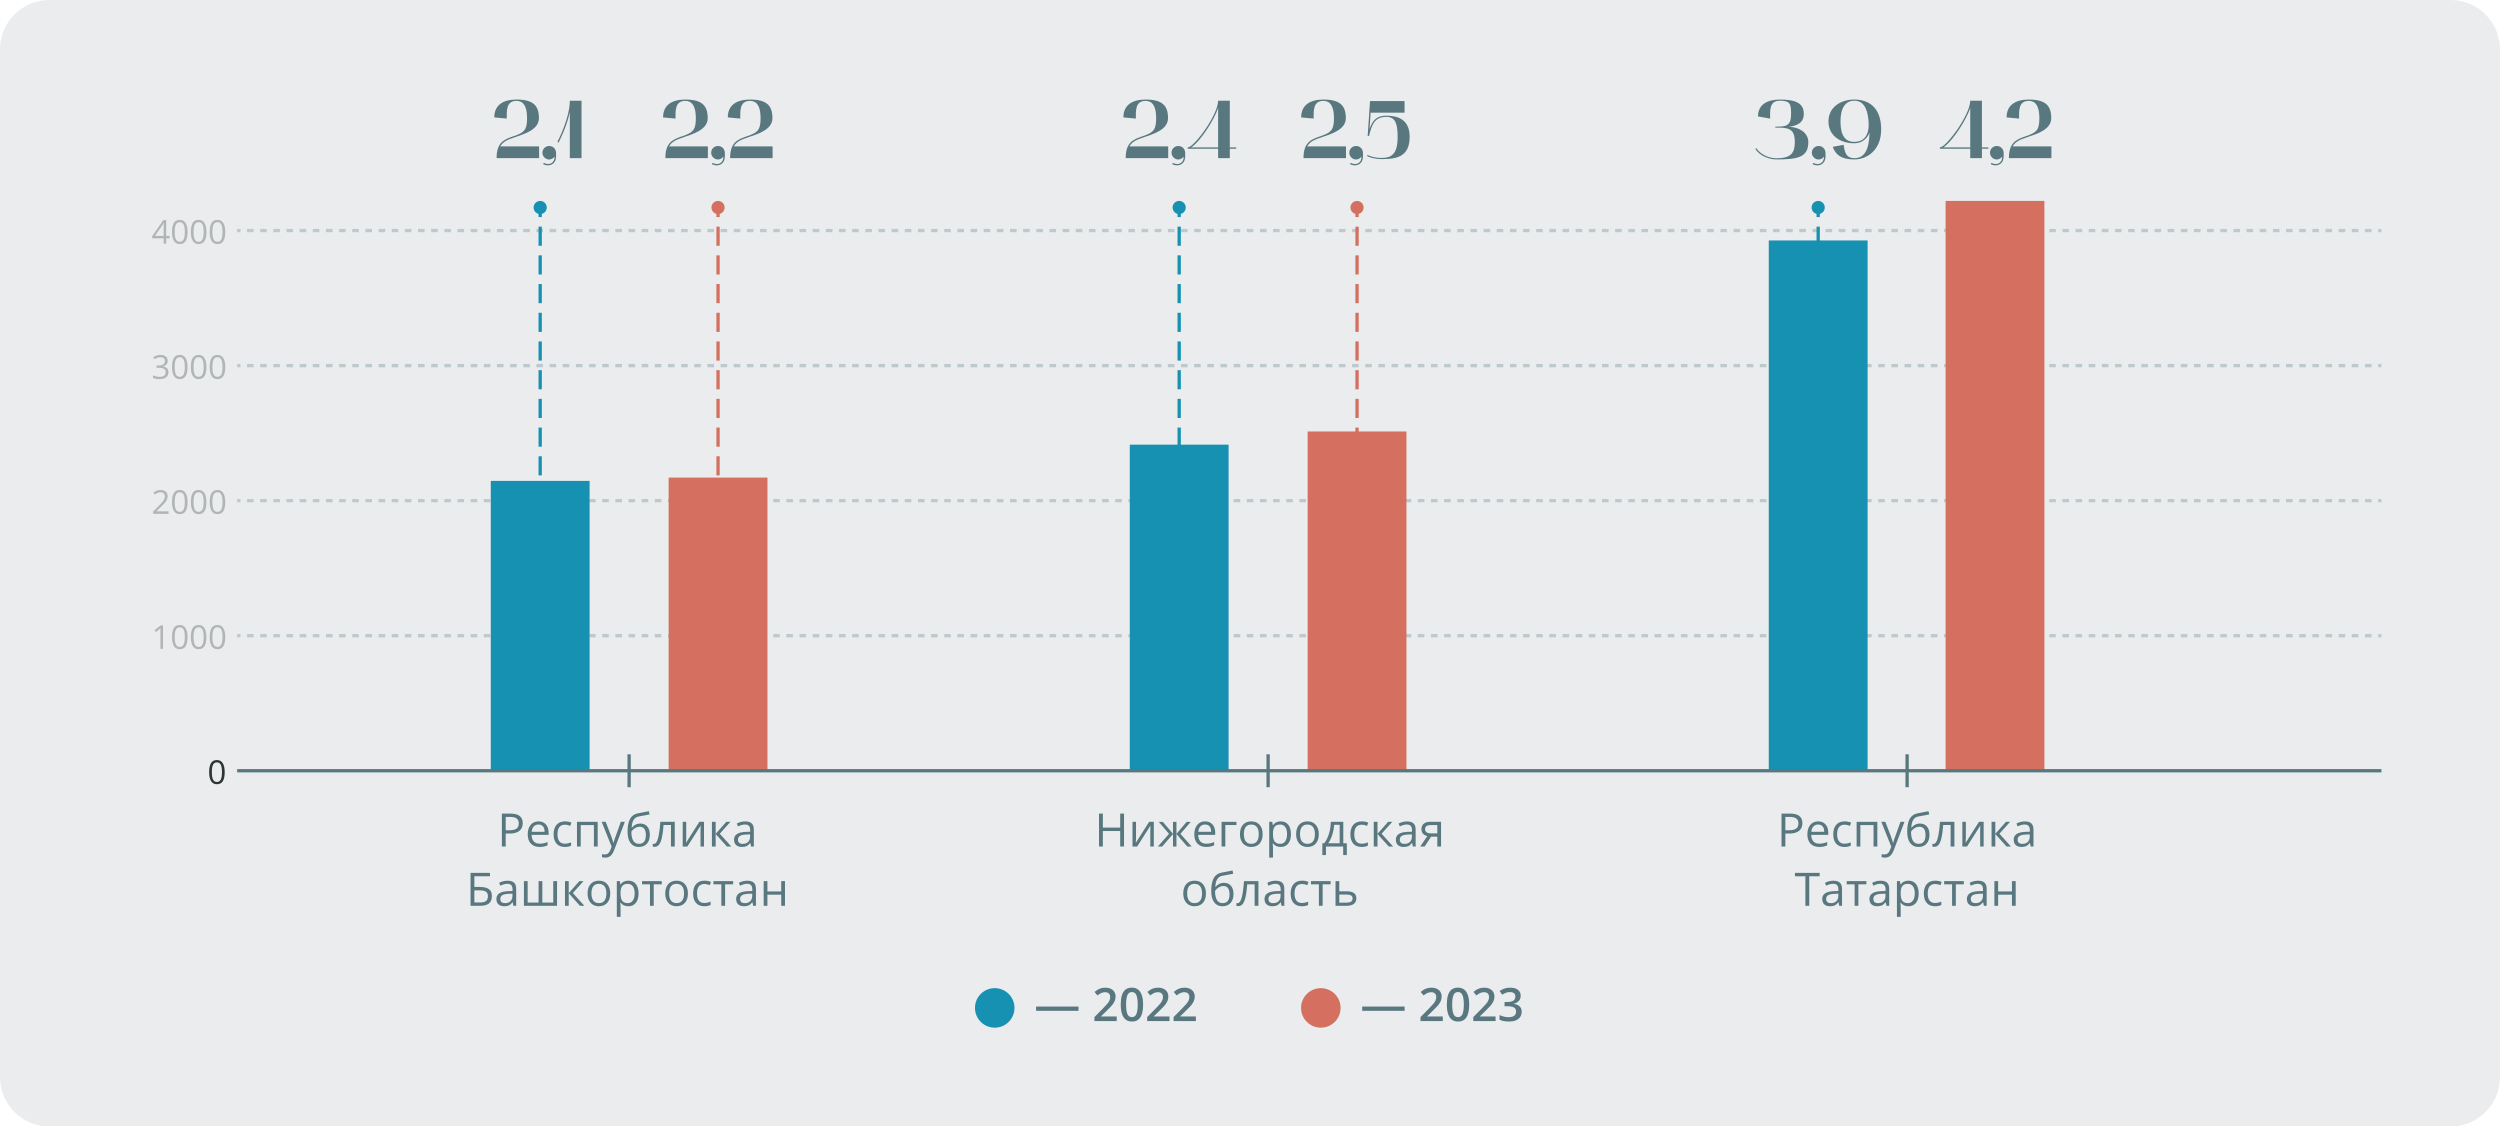 <?xml version="1.0" encoding="UTF-8"?> <svg xmlns="http://www.w3.org/2000/svg" width="759" height="342" viewBox="0 0 759 342" fill="none"><path d="M0 15C0 6.716 6.716 0 15 0H744C752.284 0 759 6.716 759 15V327C759 335.284 752.284 342 744 342H15C6.716 342 0 335.284 0 327V15Z" fill="#EAECEE"></path><path fill-rule="evenodd" clip-rule="evenodd" d="M72.999 193.5H72V192.5H72.999V193.5ZM76.992 193.5H74.995V192.5H76.992V193.5ZM80.986 193.5H78.989V192.5H80.986V193.5ZM84.98 193.5H82.983V192.5H84.98V193.5ZM88.974 193.5H86.977V192.5H88.974V193.5ZM92.968 193.5H90.971V192.5H92.968V193.5ZM96.962 193.5H94.965V192.5H96.962V193.5ZM100.956 193.5H98.959V192.5H100.956V193.5ZM104.949 193.5H102.952V192.5H104.949V193.5ZM108.943 193.5H106.946V192.5H108.943V193.5ZM112.937 193.5H110.94V192.5H112.937V193.5ZM116.931 193.5H114.934V192.5H116.931V193.5ZM120.925 193.5H118.928V192.5H120.925V193.5ZM124.919 193.5H122.922V192.5H124.919V193.5ZM128.913 193.5H126.916V192.5H128.913V193.5ZM132.906 193.5H130.91V192.5H132.906V193.5ZM136.9 193.5H134.903V192.5H136.9V193.5ZM140.894 193.5H138.897V192.5H140.894V193.5ZM144.888 193.5H142.891V192.5H144.888V193.5ZM148.882 193.5H146.885V192.5H148.882V193.5ZM152.876 193.5H150.879V192.5H152.876V193.5ZM156.87 193.5H154.873V192.5H156.87V193.5ZM160.864 193.5H158.867V192.5H160.864V193.5ZM164.857 193.5H162.86V192.5H164.857V193.5ZM168.851 193.5H166.854V192.5H168.851V193.5ZM172.845 193.5H170.848V192.5H172.845V193.5ZM176.839 193.5H174.842V192.5H176.839V193.5ZM180.833 193.5H178.836V192.5H180.833V193.5ZM184.827 193.5H182.83V192.5H184.827V193.5ZM188.821 193.5H186.824V192.5H188.821V193.5ZM192.814 193.5H190.818V192.5H192.814V193.5ZM196.808 193.5H194.811V192.5H196.808V193.5ZM200.802 193.5H198.805V192.5H200.802V193.5ZM204.796 193.5H202.799V192.5H204.796V193.5ZM208.79 193.5H206.793V192.5H208.79V193.5ZM212.784 193.5H210.787V192.5H212.784V193.5ZM216.778 193.5H214.781V192.5H216.778V193.5ZM220.771 193.5H218.775V192.5H220.771V193.5ZM224.765 193.5H222.768V192.5H224.765V193.5ZM228.759 193.5H226.762V192.5H228.759V193.5ZM232.753 193.5H230.756V192.5H232.753V193.5ZM236.747 193.5H234.75V192.5H236.747V193.5ZM240.741 193.5H238.744V192.5H240.741V193.5ZM244.735 193.5H242.738V192.5H244.735V193.5ZM248.729 193.5H246.732V192.5H248.729V193.5ZM252.722 193.5H250.725V192.5H252.722V193.5ZM256.716 193.5H254.719V192.5H256.716V193.5ZM260.71 193.5H258.713V192.5H260.71V193.5ZM264.704 193.5H262.707V192.5H264.704V193.5ZM268.698 193.5H266.701V192.5H268.698V193.5ZM272.692 193.5H270.695V192.5H272.692V193.5ZM276.686 193.5H274.689V192.5H276.686V193.5ZM280.679 193.5H278.683V192.5H280.679V193.5ZM284.673 193.5H282.676V192.5H284.673V193.5ZM288.667 193.5H286.67V192.5H288.667V193.5ZM292.661 193.5H290.664V192.5H292.661V193.5ZM296.655 193.5H294.658V192.5H296.655V193.5ZM300.649 193.5H298.652V192.5H300.649V193.5ZM304.643 193.5H302.646V192.5H304.643V193.5ZM308.637 193.5H306.64V192.5H308.637V193.5ZM312.63 193.5H310.633V192.5H312.63V193.5ZM316.624 193.5H314.627V192.5H316.624V193.5ZM320.618 193.5H318.621V192.5H320.618V193.5ZM324.612 193.5H322.615V192.5H324.612V193.5ZM328.606 193.5H326.609V192.5H328.606V193.5ZM332.6 193.5H330.603V192.5H332.6V193.5ZM336.594 193.5H334.597V192.5H336.594V193.5ZM340.587 193.5H338.59V192.5H340.587V193.5ZM344.581 193.5H342.584V192.5H344.581V193.5ZM348.575 193.5H346.578V192.5H348.575V193.5ZM352.569 193.5H350.572V192.5H352.569V193.5ZM356.563 193.5H354.566V192.5H356.563V193.5ZM360.557 193.5H358.56V192.5H360.557V193.5ZM364.55 193.5H362.553V192.5H364.55V193.5ZM368.544 193.5H366.547V192.5H368.544V193.5ZM372.538 193.5H370.541V192.5H372.538V193.5ZM376.532 193.5H374.535V192.5H376.532V193.5ZM380.526 193.5H378.529V192.5H380.526V193.5ZM384.52 193.5H382.523V192.5H384.52V193.5ZM388.513 193.5H386.516V192.5H388.513V193.5ZM392.507 193.5H390.51V192.5H392.507V193.5ZM396.501 193.5H394.504V192.5H396.501V193.5ZM400.495 193.5H398.498V192.5H400.495V193.5ZM404.489 193.5H402.492V192.5H404.489V193.5ZM408.483 193.5H406.486V192.5H408.483V193.5ZM412.476 193.5H410.479V192.5H412.476V193.5ZM416.47 193.5H414.473V192.5H416.47V193.5ZM420.464 193.5H418.467V192.5H420.464V193.5ZM424.458 193.5H422.461V192.5H424.458V193.5ZM428.452 193.5H426.455V192.5H428.452V193.5ZM432.446 193.5H430.449V192.5H432.446V193.5ZM436.439 193.5H434.443V192.5H436.439V193.5ZM440.433 193.5H438.436V192.5H440.433V193.5ZM444.427 193.5H442.43V192.5H444.427V193.5ZM448.421 193.5H446.424V192.5H448.421V193.5ZM452.415 193.5H450.418V192.5H452.415V193.5ZM456.409 193.5H454.412V192.5H456.409V193.5ZM460.402 193.5H458.406V192.5H460.402V193.5ZM464.396 193.5H462.399V192.5H464.396V193.5ZM468.39 193.5H466.393V192.5H468.39V193.5ZM472.384 193.5H470.387V192.5H472.384V193.5ZM476.378 193.5H474.381V192.5H476.378V193.5ZM480.372 193.5H478.375V192.5H480.372V193.5ZM484.365 193.5H482.369V192.5H484.365V193.5ZM488.359 193.5H486.362V192.5H488.359V193.5ZM492.353 193.5H490.356V192.5H492.353V193.5ZM496.347 193.5H494.35V192.5H496.347V193.5ZM500.341 193.5H498.344V192.5H500.341V193.5ZM504.335 193.5H502.338V192.5H504.335V193.5ZM508.328 193.5H506.332V192.5H508.328V193.5ZM512.322 193.5H510.325V192.5H512.322V193.5ZM516.316 193.5H514.319V192.5H516.316V193.5ZM520.31 193.5H518.313V192.5H520.31V193.5ZM524.304 193.5H522.307V192.5H524.304V193.5ZM528.298 193.5H526.301V192.5H528.298V193.5ZM532.291 193.5H530.295V192.5H532.291V193.5ZM536.285 193.5H534.288V192.5H536.285V193.5ZM540.279 193.5H538.282V192.5H540.279V193.5ZM544.273 193.5H542.276V192.5H544.273V193.5ZM548.267 193.5H546.27V192.5H548.267V193.5ZM552.261 193.5H550.264V192.5H552.261V193.5ZM556.254 193.5H554.258V192.5H556.254V193.5ZM560.248 193.5H558.251V192.5H560.248V193.5ZM564.242 193.5H562.245V192.5H564.242V193.5ZM568.236 193.5H566.239V192.5H568.236V193.5ZM572.23 193.5H570.233V192.5H572.23V193.5ZM576.224 193.5H574.227V192.5H576.224V193.5ZM580.217 193.5H578.221V192.5H580.217V193.5ZM584.211 193.5H582.214V192.5H584.211V193.5ZM588.205 193.5H586.208V192.5H588.205V193.5ZM592.199 193.5H590.202V192.5H592.199V193.5ZM596.193 193.5H594.196V192.5H596.193V193.5ZM600.187 193.5H598.19V192.5H600.187V193.5ZM604.181 193.5H602.184V192.5H604.181V193.5ZM608.175 193.5H606.178V192.5H608.175V193.5ZM612.169 193.5H610.172V192.5H612.169V193.5ZM616.163 193.5H614.166V192.5H616.163V193.5ZM620.156 193.5H618.159V192.5H620.156V193.5ZM624.15 193.5H622.153V192.5H624.15V193.5ZM628.144 193.5H626.147V192.5H628.144V193.5ZM632.138 193.5H630.141V192.5H632.138V193.5ZM636.132 193.5H634.135V192.5H636.132V193.5ZM640.126 193.5H638.129V192.5H640.126V193.5ZM644.12 193.5H642.123V192.5H644.12V193.5ZM648.114 193.5H646.117V192.5H648.114V193.5ZM652.108 193.5H650.111V192.5H652.108V193.5ZM656.102 193.5H654.105V192.5H656.102V193.5ZM660.095 193.5H658.098V192.5H660.095V193.5ZM664.089 193.5H662.092V192.5H664.089V193.5ZM668.083 193.5H666.086V192.5H668.083V193.5ZM672.077 193.5H670.08V192.5H672.077V193.5ZM676.071 193.5H674.074V192.5H676.071V193.5ZM680.065 193.5H678.068V192.5H680.065V193.5ZM684.059 193.5H682.062V192.5H684.059V193.5ZM688.053 193.5H686.056V192.5H688.053V193.5ZM692.047 193.5H690.05V192.5H692.047V193.5ZM696.04 193.5H694.044V192.5H696.04V193.5ZM700.034 193.5H698.037V192.5H700.034V193.5ZM704.028 193.5H702.031V192.5H704.028V193.5ZM708.022 193.5H706.025V192.5H708.022V193.5ZM712.016 193.5H710.019V192.5H712.016V193.5ZM716.01 193.5H714.013V192.5H716.01V193.5ZM720.004 193.5H718.007V192.5H720.004V193.5ZM723 193.5H722.001V192.5H723V193.5Z" fill="#58777F" fill-opacity="0.3"></path><path fill-rule="evenodd" clip-rule="evenodd" d="M72.999 152.5H72V151.5H72.999V152.5ZM76.992 152.5H74.995V151.5H76.992V152.5ZM80.986 152.5H78.989V151.5H80.986V152.5ZM84.98 152.5H82.983V151.5H84.98V152.5ZM88.974 152.5H86.977V151.5H88.974V152.5ZM92.968 152.5H90.971V151.5H92.968V152.5ZM96.962 152.5H94.965V151.5H96.962V152.5ZM100.956 152.5H98.959V151.5H100.956V152.5ZM104.949 152.5H102.952V151.5H104.949V152.5ZM108.943 152.5H106.946V151.5H108.943V152.5ZM112.937 152.5H110.94V151.5H112.937V152.5ZM116.931 152.5H114.934V151.5H116.931V152.5ZM120.925 152.5H118.928V151.5H120.925V152.5ZM124.919 152.5H122.922V151.5H124.919V152.5ZM128.913 152.5H126.916V151.5H128.913V152.5ZM132.906 152.5H130.91V151.5H132.906V152.5ZM136.9 152.5H134.903V151.5H136.9V152.5ZM140.894 152.5H138.897V151.5H140.894V152.5ZM144.888 152.5H142.891V151.5H144.888V152.5ZM148.882 152.5H146.885V151.5H148.882V152.5ZM152.876 152.5H150.879V151.5H152.876V152.5ZM156.87 152.5H154.873V151.5H156.87V152.5ZM160.864 152.5H158.867V151.5H160.864V152.5ZM164.857 152.5H162.86V151.5H164.857V152.5ZM168.851 152.5H166.854V151.5H168.851V152.5ZM172.845 152.5H170.848V151.5H172.845V152.5ZM176.839 152.5H174.842V151.5H176.839V152.5ZM180.833 152.5H178.836V151.5H180.833V152.5ZM184.827 152.5H182.83V151.5H184.827V152.5ZM188.821 152.5H186.824V151.5H188.821V152.5ZM192.814 152.5H190.818V151.5H192.814V152.5ZM196.808 152.5H194.811V151.5H196.808V152.5ZM200.802 152.5H198.805V151.5H200.802V152.5ZM204.796 152.5H202.799V151.5H204.796V152.5ZM208.79 152.5H206.793V151.5H208.79V152.5ZM212.784 152.5H210.787V151.5H212.784V152.5ZM216.778 152.5H214.781V151.5H216.778V152.5ZM220.771 152.5H218.775V151.5H220.771V152.5ZM224.765 152.5H222.768V151.5H224.765V152.5ZM228.759 152.5H226.762V151.5H228.759V152.5ZM232.753 152.5H230.756V151.5H232.753V152.5ZM236.747 152.5H234.75V151.5H236.747V152.5ZM240.741 152.5H238.744V151.5H240.741V152.5ZM244.735 152.5H242.738V151.5H244.735V152.5ZM248.729 152.5H246.732V151.5H248.729V152.5ZM252.722 152.5H250.725V151.5H252.722V152.5ZM256.716 152.5H254.719V151.5H256.716V152.5ZM260.71 152.5H258.713V151.5H260.71V152.5ZM264.704 152.5H262.707V151.5H264.704V152.5ZM268.698 152.5H266.701V151.5H268.698V152.5ZM272.692 152.5H270.695V151.5H272.692V152.5ZM276.686 152.5H274.689V151.5H276.686V152.5ZM280.679 152.5H278.683V151.5H280.679V152.5ZM284.673 152.5H282.676V151.5H284.673V152.5ZM288.667 152.5H286.67V151.5H288.667V152.5ZM292.661 152.5H290.664V151.5H292.661V152.5ZM296.655 152.5H294.658V151.5H296.655V152.5ZM300.649 152.5H298.652V151.5H300.649V152.5ZM304.643 152.5H302.646V151.5H304.643V152.5ZM308.637 152.5H306.64V151.5H308.637V152.5ZM312.63 152.5H310.633V151.5H312.63V152.5ZM316.624 152.5H314.627V151.5H316.624V152.5ZM320.618 152.5H318.621V151.5H320.618V152.5ZM324.612 152.5H322.615V151.5H324.612V152.5ZM328.606 152.5H326.609V151.5H328.606V152.5ZM332.6 152.5H330.603V151.5H332.6V152.5ZM336.594 152.5H334.597V151.5H336.594V152.5ZM340.587 152.5H338.59V151.5H340.587V152.5ZM344.581 152.5H342.584V151.5H344.581V152.5ZM348.575 152.5H346.578V151.5H348.575V152.5ZM352.569 152.5H350.572V151.5H352.569V152.5ZM356.563 152.5H354.566V151.5H356.563V152.5ZM360.557 152.5H358.56V151.5H360.557V152.5ZM364.55 152.5H362.553V151.5H364.55V152.5ZM368.544 152.5H366.547V151.5H368.544V152.5ZM372.538 152.5H370.541V151.5H372.538V152.5ZM376.532 152.5H374.535V151.5H376.532V152.5ZM380.526 152.5H378.529V151.5H380.526V152.5ZM384.52 152.5H382.523V151.5H384.52V152.5ZM388.513 152.5H386.516V151.5H388.513V152.5ZM392.507 152.5H390.51V151.5H392.507V152.5ZM396.501 152.5H394.504V151.5H396.501V152.5ZM400.495 152.5H398.498V151.5H400.495V152.5ZM404.489 152.5H402.492V151.5H404.489V152.5ZM408.483 152.5H406.486V151.5H408.483V152.5ZM412.476 152.5H410.479V151.5H412.476V152.5ZM416.47 152.5H414.473V151.5H416.47V152.5ZM420.464 152.5H418.467V151.5H420.464V152.5ZM424.458 152.5H422.461V151.5H424.458V152.5ZM428.452 152.5H426.455V151.5H428.452V152.5ZM432.446 152.5H430.449V151.5H432.446V152.5ZM436.439 152.5H434.443V151.5H436.439V152.5ZM440.433 152.5H438.436V151.5H440.433V152.5ZM444.427 152.5H442.43V151.5H444.427V152.5ZM448.421 152.5H446.424V151.5H448.421V152.5ZM452.415 152.5H450.418V151.5H452.415V152.5ZM456.409 152.5H454.412V151.5H456.409V152.5ZM460.402 152.5H458.406V151.5H460.402V152.5ZM464.396 152.5H462.399V151.5H464.396V152.5ZM468.39 152.5H466.393V151.5H468.39V152.5ZM472.384 152.5H470.387V151.5H472.384V152.5ZM476.378 152.5H474.381V151.5H476.378V152.5ZM480.372 152.5H478.375V151.5H480.372V152.5ZM484.365 152.5H482.369V151.5H484.365V152.5ZM488.359 152.5H486.362V151.5H488.359V152.5ZM492.353 152.5H490.356V151.5H492.353V152.5ZM496.347 152.5H494.35V151.5H496.347V152.5ZM500.341 152.5H498.344V151.5H500.341V152.5ZM504.335 152.5H502.338V151.5H504.335V152.5ZM508.328 152.5H506.332V151.5H508.328V152.5ZM512.322 152.5H510.325V151.5H512.322V152.5ZM516.316 152.5H514.319V151.5H516.316V152.5ZM520.31 152.5H518.313V151.5H520.31V152.5ZM524.304 152.5H522.307V151.5H524.304V152.5ZM528.298 152.5H526.301V151.5H528.298V152.5ZM532.291 152.5H530.295V151.5H532.291V152.5ZM536.285 152.5H534.288V151.5H536.285V152.5ZM540.279 152.5H538.282V151.5H540.279V152.5ZM544.273 152.5H542.276V151.5H544.273V152.5ZM548.267 152.5H546.27V151.5H548.267V152.5ZM552.261 152.5H550.264V151.5H552.261V152.5ZM556.254 152.5H554.258V151.5H556.254V152.5ZM560.248 152.5H558.251V151.5H560.248V152.5ZM564.242 152.5H562.245V151.5H564.242V152.5ZM568.236 152.5H566.239V151.5H568.236V152.5ZM572.23 152.5H570.233V151.5H572.23V152.5ZM576.224 152.5H574.227V151.5H576.224V152.5ZM580.217 152.5H578.221V151.5H580.217V152.5ZM584.211 152.5H582.214V151.5H584.211V152.5ZM588.205 152.5H586.208V151.5H588.205V152.5ZM592.199 152.5H590.202V151.5H592.199V152.5ZM596.193 152.5H594.196V151.5H596.193V152.5ZM600.187 152.5H598.19V151.5H600.187V152.5ZM604.181 152.5H602.184V151.5H604.181V152.5ZM608.175 152.5H606.178V151.5H608.175V152.5ZM612.169 152.5H610.172V151.5H612.169V152.5ZM616.163 152.5H614.166V151.5H616.163V152.5ZM620.156 152.5H618.159V151.5H620.156V152.5ZM624.15 152.5H622.153V151.5H624.15V152.5ZM628.144 152.5H626.147V151.5H628.144V152.5ZM632.138 152.5H630.141V151.5H632.138V152.5ZM636.132 152.5H634.135V151.5H636.132V152.5ZM640.126 152.5H638.129V151.5H640.126V152.5ZM644.12 152.5H642.123V151.5H644.12V152.5ZM648.114 152.5H646.117V151.5H648.114V152.5ZM652.108 152.5H650.111V151.5H652.108V152.5ZM656.102 152.5H654.105V151.5H656.102V152.5ZM660.095 152.5H658.098V151.5H660.095V152.5ZM664.089 152.5H662.092V151.5H664.089V152.5ZM668.083 152.5H666.086V151.5H668.083V152.5ZM672.077 152.5H670.08V151.5H672.077V152.5ZM676.071 152.5H674.074V151.5H676.071V152.5ZM680.065 152.5H678.068V151.5H680.065V152.5ZM684.059 152.5H682.062V151.5H684.059V152.5ZM688.053 152.5H686.056V151.5H688.053V152.5ZM692.047 152.5H690.05V151.5H692.047V152.5ZM696.04 152.5H694.044V151.5H696.04V152.5ZM700.034 152.5H698.037V151.5H700.034V152.5ZM704.028 152.5H702.031V151.5H704.028V152.5ZM708.022 152.5H706.025V151.5H708.022V152.5ZM712.016 152.5H710.019V151.5H712.016V152.5ZM716.01 152.5H714.013V151.5H716.01V152.5ZM720.004 152.5H718.007V151.5H720.004V152.5ZM723 152.5H722.001V151.5H723V152.5Z" fill="#58777F" fill-opacity="0.3"></path><path fill-rule="evenodd" clip-rule="evenodd" d="M72.999 111.5H72V110.5H72.999V111.5ZM76.992 111.5H74.995V110.5H76.992V111.5ZM80.986 111.5H78.989V110.5H80.986V111.5ZM84.98 111.5H82.983V110.5H84.98V111.5ZM88.974 111.5H86.977V110.5H88.974V111.5ZM92.968 111.5H90.971V110.5H92.968V111.5ZM96.962 111.5H94.965V110.5H96.962V111.5ZM100.956 111.5H98.959V110.5H100.956V111.5ZM104.949 111.5H102.952V110.5H104.949V111.5ZM108.943 111.5H106.946V110.5H108.943V111.5ZM112.937 111.5H110.94V110.5H112.937V111.5ZM116.931 111.5H114.934V110.5H116.931V111.5ZM120.925 111.5H118.928V110.5H120.925V111.5ZM124.919 111.5H122.922V110.5H124.919V111.5ZM128.913 111.5H126.916V110.5H128.913V111.5ZM132.906 111.5H130.91V110.5H132.906V111.5ZM136.9 111.5H134.903V110.5H136.9V111.5ZM140.894 111.5H138.897V110.5H140.894V111.5ZM144.888 111.5H142.891V110.5H144.888V111.5ZM148.882 111.5H146.885V110.5H148.882V111.5ZM152.876 111.5H150.879V110.5H152.876V111.5ZM156.87 111.5H154.873V110.5H156.87V111.5ZM160.864 111.5H158.867V110.5H160.864V111.5ZM164.857 111.5H162.86V110.5H164.857V111.5ZM168.851 111.5H166.854V110.5H168.851V111.5ZM172.845 111.5H170.848V110.5H172.845V111.5ZM176.839 111.5H174.842V110.5H176.839V111.5ZM180.833 111.5H178.836V110.5H180.833V111.5ZM184.827 111.5H182.83V110.5H184.827V111.5ZM188.821 111.5H186.824V110.5H188.821V111.5ZM192.814 111.5H190.818V110.5H192.814V111.5ZM196.808 111.5H194.811V110.5H196.808V111.5ZM200.802 111.5H198.805V110.5H200.802V111.5ZM204.796 111.5H202.799V110.5H204.796V111.5ZM208.79 111.5H206.793V110.5H208.79V111.5ZM212.784 111.5H210.787V110.5H212.784V111.5ZM216.778 111.5H214.781V110.5H216.778V111.5ZM220.771 111.5H218.775V110.5H220.771V111.5ZM224.765 111.5H222.768V110.5H224.765V111.5ZM228.759 111.5H226.762V110.5H228.759V111.5ZM232.753 111.5H230.756V110.5H232.753V111.5ZM236.747 111.5H234.75V110.5H236.747V111.5ZM240.741 111.5H238.744V110.5H240.741V111.5ZM244.735 111.5H242.738V110.5H244.735V111.5ZM248.729 111.5H246.732V110.5H248.729V111.5ZM252.722 111.5H250.725V110.5H252.722V111.5ZM256.716 111.5H254.719V110.5H256.716V111.5ZM260.71 111.5H258.713V110.5H260.71V111.5ZM264.704 111.5H262.707V110.5H264.704V111.5ZM268.698 111.5H266.701V110.5H268.698V111.5ZM272.692 111.5H270.695V110.5H272.692V111.5ZM276.686 111.5H274.689V110.5H276.686V111.5ZM280.679 111.5H278.683V110.5H280.679V111.5ZM284.673 111.5H282.676V110.5H284.673V111.5ZM288.667 111.5H286.67V110.5H288.667V111.5ZM292.661 111.5H290.664V110.5H292.661V111.5ZM296.655 111.5H294.658V110.5H296.655V111.5ZM300.649 111.5H298.652V110.5H300.649V111.5ZM304.643 111.5H302.646V110.5H304.643V111.5ZM308.637 111.5H306.64V110.5H308.637V111.5ZM312.63 111.5H310.633V110.5H312.63V111.5ZM316.624 111.5H314.627V110.5H316.624V111.5ZM320.618 111.5H318.621V110.5H320.618V111.5ZM324.612 111.5H322.615V110.5H324.612V111.5ZM328.606 111.5H326.609V110.5H328.606V111.5ZM332.6 111.5H330.603V110.5H332.6V111.5ZM336.594 111.5H334.597V110.5H336.594V111.5ZM340.587 111.5H338.59V110.5H340.587V111.5ZM344.581 111.5H342.584V110.5H344.581V111.5ZM348.575 111.5H346.578V110.5H348.575V111.5ZM352.569 111.5H350.572V110.5H352.569V111.5ZM356.563 111.5H354.566V110.5H356.563V111.5ZM360.557 111.5H358.56V110.5H360.557V111.5ZM364.55 111.5H362.553V110.5H364.55V111.5ZM368.544 111.5H366.547V110.5H368.544V111.5ZM372.538 111.5H370.541V110.5H372.538V111.5ZM376.532 111.5H374.535V110.5H376.532V111.5ZM380.526 111.5H378.529V110.5H380.526V111.5ZM384.52 111.5H382.523V110.5H384.52V111.5ZM388.513 111.5H386.516V110.5H388.513V111.5ZM392.507 111.5H390.51V110.5H392.507V111.5ZM396.501 111.5H394.504V110.5H396.501V111.5ZM400.495 111.5H398.498V110.5H400.495V111.5ZM404.489 111.5H402.492V110.5H404.489V111.5ZM408.483 111.5H406.486V110.5H408.483V111.5ZM412.476 111.5H410.479V110.5H412.476V111.5ZM416.47 111.5H414.473V110.5H416.47V111.5ZM420.464 111.5H418.467V110.5H420.464V111.5ZM424.458 111.5H422.461V110.5H424.458V111.5ZM428.452 111.5H426.455V110.5H428.452V111.5ZM432.446 111.5H430.449V110.5H432.446V111.5ZM436.439 111.5H434.443V110.5H436.439V111.5ZM440.433 111.5H438.436V110.5H440.433V111.5ZM444.427 111.5H442.43V110.5H444.427V111.5ZM448.421 111.5H446.424V110.5H448.421V111.5ZM452.415 111.5H450.418V110.5H452.415V111.5ZM456.409 111.5H454.412V110.5H456.409V111.5ZM460.402 111.5H458.406V110.5H460.402V111.5ZM464.396 111.5H462.399V110.5H464.396V111.5ZM468.39 111.5H466.393V110.5H468.39V111.5ZM472.384 111.5H470.387V110.5H472.384V111.5ZM476.378 111.5H474.381V110.5H476.378V111.5ZM480.372 111.5H478.375V110.5H480.372V111.5ZM484.365 111.5H482.369V110.5H484.365V111.5ZM488.359 111.5H486.362V110.5H488.359V111.5ZM492.353 111.5H490.356V110.5H492.353V111.5ZM496.347 111.5H494.35V110.5H496.347V111.5ZM500.341 111.5H498.344V110.5H500.341V111.5ZM504.335 111.5H502.338V110.5H504.335V111.5ZM508.328 111.5H506.332V110.5H508.328V111.5ZM512.322 111.5H510.325V110.5H512.322V111.5ZM516.316 111.5H514.319V110.5H516.316V111.5ZM520.31 111.5H518.313V110.5H520.31V111.5ZM524.304 111.5H522.307V110.5H524.304V111.5ZM528.298 111.5H526.301V110.5H528.298V111.5ZM532.291 111.5H530.295V110.5H532.291V111.5ZM536.285 111.5H534.288V110.5H536.285V111.5ZM540.279 111.5H538.282V110.5H540.279V111.5ZM544.273 111.5H542.276V110.5H544.273V111.5ZM548.267 111.5H546.27V110.5H548.267V111.5ZM552.261 111.5H550.264V110.5H552.261V111.5ZM556.254 111.5H554.258V110.5H556.254V111.5ZM560.248 111.5H558.251V110.5H560.248V111.5ZM564.242 111.5H562.245V110.5H564.242V111.5ZM568.236 111.5H566.239V110.5H568.236V111.5ZM572.23 111.5H570.233V110.5H572.23V111.5ZM576.224 111.5H574.227V110.5H576.224V111.5ZM580.217 111.5H578.221V110.5H580.217V111.5ZM584.211 111.5H582.214V110.5H584.211V111.5ZM588.205 111.5H586.208V110.5H588.205V111.5ZM592.199 111.5H590.202V110.5H592.199V111.5ZM596.193 111.5H594.196V110.5H596.193V111.5ZM600.187 111.5H598.19V110.5H600.187V111.5ZM604.181 111.5H602.184V110.5H604.181V111.5ZM608.175 111.5H606.178V110.5H608.175V111.5ZM612.169 111.5H610.172V110.5H612.169V111.5ZM616.163 111.5H614.166V110.5H616.163V111.5ZM620.156 111.5H618.159V110.5H620.156V111.5ZM624.15 111.5H622.153V110.5H624.15V111.5ZM628.144 111.5H626.147V110.5H628.144V111.5ZM632.138 111.5H630.141V110.5H632.138V111.5ZM636.132 111.5H634.135V110.5H636.132V111.5ZM640.126 111.5H638.129V110.5H640.126V111.5ZM644.12 111.5H642.123V110.5H644.12V111.5ZM648.114 111.5H646.117V110.5H648.114V111.5ZM652.108 111.5H650.111V110.5H652.108V111.5ZM656.102 111.5H654.105V110.5H656.102V111.5ZM660.095 111.5H658.098V110.5H660.095V111.5ZM664.089 111.5H662.092V110.5H664.089V111.5ZM668.083 111.5H666.086V110.5H668.083V111.5ZM672.077 111.5H670.08V110.5H672.077V111.5ZM676.071 111.5H674.074V110.5H676.071V111.5ZM680.065 111.5H678.068V110.5H680.065V111.5ZM684.059 111.5H682.062V110.5H684.059V111.5ZM688.053 111.5H686.056V110.5H688.053V111.5ZM692.047 111.5H690.05V110.5H692.047V111.5ZM696.04 111.5H694.044V110.5H696.04V111.5ZM700.034 111.5H698.037V110.5H700.034V111.5ZM704.028 111.5H702.031V110.5H704.028V111.5ZM708.022 111.5H706.025V110.5H708.022V111.5ZM712.016 111.5H710.019V110.5H712.016V111.5ZM716.01 111.5H714.013V110.5H716.01V111.5ZM720.004 111.5H718.007V110.5H720.004V111.5ZM723 111.5H722.001V110.5H723V111.5Z" fill="#58777F" fill-opacity="0.3"></path><path fill-rule="evenodd" clip-rule="evenodd" d="M72.999 70.5H72V69.5H72.999V70.5ZM76.992 70.5H74.995V69.5H76.992V70.5ZM80.986 70.5H78.989V69.5H80.986V70.5ZM84.98 70.5H82.983V69.5H84.98V70.5ZM88.974 70.5H86.977V69.5H88.974V70.5ZM92.968 70.5H90.971V69.5H92.968V70.5ZM96.962 70.5H94.965V69.5H96.962V70.5ZM100.956 70.5H98.959V69.5H100.956V70.5ZM104.949 70.5H102.952V69.5H104.949V70.5ZM108.943 70.5H106.946V69.5H108.943V70.5ZM112.937 70.5H110.94V69.5H112.937V70.5ZM116.931 70.5H114.934V69.5H116.931V70.5ZM120.925 70.5H118.928V69.5H120.925V70.5ZM124.919 70.5H122.922V69.5H124.919V70.5ZM128.913 70.5H126.916V69.5H128.913V70.5ZM132.906 70.5H130.91V69.5H132.906V70.5ZM136.9 70.5H134.903V69.5H136.9V70.5ZM140.894 70.5H138.897V69.5H140.894V70.5ZM144.888 70.5H142.891V69.5H144.888V70.5ZM148.882 70.5H146.885V69.5H148.882V70.5ZM152.876 70.5H150.879V69.5H152.876V70.5ZM156.87 70.5H154.873V69.5H156.87V70.5ZM160.864 70.5H158.867V69.5H160.864V70.5ZM164.857 70.5H162.86V69.5H164.857V70.5ZM168.851 70.5H166.854V69.5H168.851V70.5ZM172.845 70.5H170.848V69.5H172.845V70.5ZM176.839 70.5H174.842V69.5H176.839V70.5ZM180.833 70.5H178.836V69.5H180.833V70.5ZM184.827 70.5H182.83V69.5H184.827V70.5ZM188.821 70.5H186.824V69.5H188.821V70.5ZM192.814 70.5H190.818V69.5H192.814V70.5ZM196.808 70.5H194.811V69.5H196.808V70.5ZM200.802 70.5H198.805V69.5H200.802V70.5ZM204.796 70.5H202.799V69.5H204.796V70.5ZM208.79 70.5H206.793V69.5H208.79V70.5ZM212.784 70.5H210.787V69.5H212.784V70.5ZM216.778 70.5H214.781V69.5H216.778V70.5ZM220.771 70.5H218.775V69.5H220.771V70.5ZM224.765 70.5H222.768V69.5H224.765V70.5ZM228.759 70.5H226.762V69.5H228.759V70.5ZM232.753 70.5H230.756V69.5H232.753V70.5ZM236.747 70.5H234.75V69.5H236.747V70.5ZM240.741 70.5H238.744V69.5H240.741V70.5ZM244.735 70.5H242.738V69.5H244.735V70.5ZM248.729 70.5H246.732V69.5H248.729V70.5ZM252.722 70.5H250.725V69.5H252.722V70.5ZM256.716 70.5H254.719V69.5H256.716V70.5ZM260.71 70.5H258.713V69.5H260.71V70.5ZM264.704 70.5H262.707V69.5H264.704V70.5ZM268.698 70.5H266.701V69.5H268.698V70.5ZM272.692 70.5H270.695V69.5H272.692V70.5ZM276.686 70.5H274.689V69.5H276.686V70.5ZM280.679 70.5H278.683V69.5H280.679V70.5ZM284.673 70.5H282.676V69.5H284.673V70.5ZM288.667 70.5H286.67V69.5H288.667V70.5ZM292.661 70.5H290.664V69.5H292.661V70.5ZM296.655 70.5H294.658V69.5H296.655V70.5ZM300.649 70.5H298.652V69.5H300.649V70.5ZM304.643 70.5H302.646V69.5H304.643V70.5ZM308.637 70.5H306.64V69.5H308.637V70.5ZM312.63 70.5H310.633V69.5H312.63V70.5ZM316.624 70.5H314.627V69.5H316.624V70.5ZM320.618 70.5H318.621V69.5H320.618V70.5ZM324.612 70.5H322.615V69.5H324.612V70.5ZM328.606 70.5H326.609V69.5H328.606V70.5ZM332.6 70.5H330.603V69.5H332.6V70.5ZM336.594 70.5H334.597V69.5H336.594V70.5ZM340.587 70.5H338.59V69.5H340.587V70.5ZM344.581 70.5H342.584V69.5H344.581V70.5ZM348.575 70.5H346.578V69.5H348.575V70.5ZM352.569 70.5H350.572V69.5H352.569V70.5ZM356.563 70.5H354.566V69.5H356.563V70.5ZM360.557 70.5H358.56V69.5H360.557V70.5ZM364.55 70.5H362.553V69.5H364.55V70.5ZM368.544 70.5H366.547V69.5H368.544V70.5ZM372.538 70.5H370.541V69.5H372.538V70.5ZM376.532 70.5H374.535V69.5H376.532V70.5ZM380.526 70.5H378.529V69.5H380.526V70.5ZM384.52 70.5H382.523V69.5H384.52V70.5ZM388.513 70.5H386.516V69.5H388.513V70.5ZM392.507 70.5H390.51V69.5H392.507V70.5ZM396.501 70.5H394.504V69.5H396.501V70.5ZM400.495 70.5H398.498V69.5H400.495V70.5ZM404.489 70.5H402.492V69.5H404.489V70.5ZM408.483 70.5H406.486V69.5H408.483V70.5ZM412.476 70.5H410.479V69.5H412.476V70.5ZM416.47 70.5H414.473V69.5H416.47V70.5ZM420.464 70.5H418.467V69.5H420.464V70.5ZM424.458 70.5H422.461V69.5H424.458V70.5ZM428.452 70.5H426.455V69.5H428.452V70.5ZM432.446 70.5H430.449V69.5H432.446V70.5ZM436.439 70.5H434.443V69.5H436.439V70.5ZM440.433 70.5H438.436V69.5H440.433V70.5ZM444.427 70.5H442.43V69.5H444.427V70.5ZM448.421 70.5H446.424V69.5H448.421V70.5ZM452.415 70.5H450.418V69.5H452.415V70.5ZM456.409 70.5H454.412V69.5H456.409V70.5ZM460.402 70.5H458.406V69.5H460.402V70.5ZM464.396 70.5H462.399V69.5H464.396V70.5ZM468.39 70.5H466.393V69.5H468.39V70.5ZM472.384 70.5H470.387V69.5H472.384V70.5ZM476.378 70.5H474.381V69.5H476.378V70.5ZM480.372 70.5H478.375V69.5H480.372V70.5ZM484.365 70.5H482.369V69.5H484.365V70.5ZM488.359 70.5H486.362V69.5H488.359V70.5ZM492.353 70.5H490.356V69.5H492.353V70.5ZM496.347 70.5H494.35V69.5H496.347V70.5ZM500.341 70.5H498.344V69.5H500.341V70.5ZM504.335 70.5H502.338V69.5H504.335V70.5ZM508.328 70.5H506.332V69.5H508.328V70.5ZM512.322 70.5H510.325V69.5H512.322V70.5ZM516.316 70.5H514.319V69.5H516.316V70.5ZM520.31 70.5H518.313V69.5H520.31V70.5ZM524.304 70.5H522.307V69.5H524.304V70.5ZM528.298 70.5H526.301V69.5H528.298V70.5ZM532.291 70.5H530.295V69.5H532.291V70.5ZM536.285 70.5H534.288V69.5H536.285V70.5ZM540.279 70.5H538.282V69.5H540.279V70.5ZM544.273 70.5H542.276V69.5H544.273V70.5ZM548.267 70.5H546.27V69.5H548.267V70.5ZM552.261 70.5H550.264V69.5H552.261V70.5ZM556.254 70.5H554.258V69.5H556.254V70.5ZM560.248 70.5H558.251V69.5H560.248V70.5ZM564.242 70.5H562.245V69.5H564.242V70.5ZM568.236 70.5H566.239V69.5H568.236V70.5ZM572.23 70.5H570.233V69.5H572.23V70.5ZM576.224 70.5H574.227V69.5H576.224V70.5ZM580.217 70.5H578.221V69.5H580.217V70.5ZM584.211 70.5H582.214V69.5H584.211V70.5ZM588.205 70.5H586.208V69.5H588.205V70.5ZM592.199 70.5H590.202V69.5H592.199V70.5ZM596.193 70.5H594.196V69.5H596.193V70.5ZM600.187 70.5H598.19V69.5H600.187V70.5ZM604.181 70.5H602.184V69.5H604.181V70.5ZM608.175 70.5H606.178V69.5H608.175V70.5ZM612.169 70.5H610.172V69.5H612.169V70.5ZM616.163 70.5H614.166V69.5H616.163V70.5ZM620.156 70.5H618.159V69.5H620.156V70.5ZM624.15 70.5H622.153V69.5H624.15V70.5ZM628.144 70.5H626.147V69.5H628.144V70.5ZM632.138 70.5H630.141V69.5H632.138V70.5ZM636.132 70.5H634.135V69.5H636.132V70.5ZM640.126 70.5H638.129V69.5H640.126V70.5ZM644.12 70.5H642.123V69.5H644.12V70.5ZM648.114 70.5H646.117V69.5H648.114V70.5ZM652.108 70.5H650.111V69.5H652.108V70.5ZM656.102 70.5H654.105V69.5H656.102V70.5ZM660.095 70.5H658.098V69.5H660.095V70.5ZM664.089 70.5H662.092V69.5H664.089V70.5ZM668.083 70.5H666.086V69.5H668.083V70.5ZM672.077 70.5H670.08V69.5H672.077V70.5ZM676.071 70.5H674.074V69.5H676.071V70.5ZM680.065 70.5H678.068V69.5H680.065V70.5ZM684.059 70.5H682.062V69.5H684.059V70.5ZM688.053 70.5H686.056V69.5H688.053V70.5ZM692.047 70.5H690.05V69.5H692.047V70.5ZM696.04 70.5H694.044V69.5H696.04V70.5ZM700.034 70.5H698.037V69.5H700.034V70.5ZM704.028 70.5H702.031V69.5H704.028V70.5ZM708.022 70.5H706.025V69.5H708.022V70.5ZM712.016 70.5H710.019V69.5H712.016V70.5ZM716.01 70.5H714.013V69.5H716.01V70.5ZM720.004 70.5H718.007V69.5H720.004V70.5ZM723 70.5H722.001V69.5H723V70.5Z" fill="#58777F" fill-opacity="0.3"></path><path d="M149 234H179V146H149V234Z" fill="#1791B1"></path><path d="M203 234H233V145H203V234Z" fill="#D56F60"></path><path d="M343 234H373V135H343V234Z" fill="#1791B1"></path><path d="M397 234H427V131H397V234Z" fill="#D56F60"></path><path d="M537 234H567V73H537V234Z" fill="#1791B1"></path><path d="M590.682 234H620.682V61H590.682V234Z" fill="#D56F60"></path><path fill-rule="evenodd" clip-rule="evenodd" d="M723 234.5H72V233.5H723V234.5Z" fill="#58777F"></path><path d="M68.22 234.421C68.22 235.655 68.024 236.576 67.634 237.185C67.246 237.793 66.652 238.098 65.852 238.098C65.083 238.098 64.499 237.787 64.099 237.165C63.698 236.54 63.498 235.625 63.498 234.421C63.498 233.177 63.692 232.255 64.079 231.652C64.466 231.05 65.057 230.749 65.852 230.749C66.626 230.749 67.214 231.063 67.614 231.691C68.018 232.32 68.22 233.229 68.22 234.421ZM64.318 234.421C64.318 235.459 64.44 236.216 64.685 236.691C64.929 237.163 65.318 237.399 65.852 237.399C66.392 237.399 66.783 237.16 67.023 236.682C67.268 236.2 67.39 235.446 67.39 234.421C67.39 233.396 67.268 232.645 67.023 232.17C66.783 231.691 66.392 231.452 65.852 231.452C65.318 231.452 64.929 231.688 64.685 232.16C64.44 232.629 64.318 233.382 64.318 234.421Z" fill="#2C3532"></path><path opacity="0.3" d="M68.388 193.421C68.388 194.655 68.192 195.576 67.802 196.185C67.414 196.793 66.82 197.098 66.019 197.098C65.251 197.098 64.667 196.787 64.267 196.165C63.866 195.54 63.666 194.625 63.666 193.421C63.666 192.177 63.86 191.255 64.247 190.652C64.634 190.05 65.225 189.749 66.019 189.749C66.794 189.749 67.382 190.063 67.782 190.691C68.186 191.32 68.388 192.229 68.388 193.421ZM64.486 193.421C64.486 194.459 64.608 195.216 64.853 195.691C65.097 196.163 65.486 196.399 66.019 196.399C66.56 196.399 66.951 196.16 67.191 195.682C67.436 195.2 67.558 194.446 67.558 193.421C67.558 192.396 67.436 191.645 67.191 191.17C66.951 190.691 66.56 190.452 66.019 190.452C65.486 190.452 65.097 190.688 64.853 191.16C64.608 191.629 64.486 192.382 64.486 193.421Z" fill="#2C3532"></path><path opacity="0.3" d="M62.665 193.421C62.665 194.655 62.47 195.576 62.079 196.185C61.692 196.793 61.098 197.098 60.297 197.098C59.529 197.098 58.944 196.787 58.544 196.165C58.144 195.54 57.943 194.625 57.943 193.421C57.943 192.177 58.137 191.255 58.524 190.652C58.912 190.05 59.503 189.749 60.297 189.749C61.072 189.749 61.659 190.063 62.06 190.691C62.463 191.32 62.665 192.229 62.665 193.421ZM58.764 193.421C58.764 194.459 58.886 195.216 59.13 195.691C59.374 196.163 59.763 196.399 60.297 196.399C60.837 196.399 61.228 196.16 61.469 195.682C61.713 195.2 61.835 194.446 61.835 193.421C61.835 192.396 61.713 191.645 61.469 191.17C61.228 190.691 60.837 190.452 60.297 190.452C59.763 190.452 59.374 190.688 59.13 191.16C58.886 191.629 58.764 192.382 58.764 193.421Z" fill="#2C3532"></path><path opacity="0.3" d="M56.942 193.421C56.942 194.655 56.747 195.576 56.356 196.185C55.969 196.793 55.375 197.098 54.574 197.098C53.806 197.098 53.222 196.787 52.821 196.165C52.421 195.54 52.221 194.625 52.221 193.421C52.221 192.177 52.414 191.255 52.802 190.652C53.189 190.05 53.78 189.749 54.574 189.749C55.349 189.749 55.937 190.063 56.337 190.691C56.741 191.32 56.942 192.229 56.942 193.421ZM53.041 193.421C53.041 194.459 53.163 195.216 53.407 195.691C53.651 196.163 54.04 196.399 54.574 196.399C55.115 196.399 55.505 196.16 55.746 195.682C55.99 195.2 56.112 194.446 56.112 193.421C56.112 192.396 55.99 191.645 55.746 191.17C55.505 190.691 55.115 190.452 54.574 190.452C54.04 190.452 53.651 190.688 53.407 191.16C53.163 191.629 53.041 192.382 53.041 193.421Z" fill="#2C3532"></path><path opacity="0.3" d="M49.491 197H48.7V191.912C48.7 191.489 48.713 191.089 48.739 190.711C48.671 190.779 48.594 190.851 48.51 190.926C48.425 191.001 48.038 191.318 47.348 191.878L46.918 191.321L48.808 189.861H49.491V197Z" fill="#2C3532"></path><path opacity="0.3" d="M68.388 152.421C68.388 153.655 68.192 154.576 67.802 155.185C67.414 155.793 66.82 156.098 66.019 156.098C65.251 156.098 64.667 155.787 64.267 155.165C63.866 154.54 63.666 153.625 63.666 152.421C63.666 151.177 63.86 150.255 64.247 149.652C64.634 149.05 65.225 148.749 66.019 148.749C66.794 148.749 67.382 149.063 67.782 149.691C68.186 150.32 68.388 151.229 68.388 152.421ZM64.486 152.421C64.486 153.459 64.608 154.216 64.853 154.691C65.097 155.163 65.486 155.399 66.019 155.399C66.56 155.399 66.951 155.16 67.191 154.682C67.436 154.2 67.558 153.446 67.558 152.421C67.558 151.396 67.436 150.645 67.191 150.17C66.951 149.691 66.56 149.452 66.019 149.452C65.486 149.452 65.097 149.688 64.853 150.16C64.608 150.629 64.486 151.382 64.486 152.421Z" fill="#2C3532"></path><path opacity="0.3" d="M62.665 152.421C62.665 153.655 62.47 154.576 62.079 155.185C61.692 155.793 61.098 156.098 60.297 156.098C59.529 156.098 58.944 155.787 58.544 155.165C58.144 154.54 57.943 153.625 57.943 152.421C57.943 151.177 58.137 150.255 58.524 149.652C58.912 149.05 59.503 148.749 60.297 148.749C61.072 148.749 61.659 149.063 62.06 149.691C62.463 150.32 62.665 151.229 62.665 152.421ZM58.764 152.421C58.764 153.459 58.886 154.216 59.13 154.691C59.374 155.163 59.763 155.399 60.297 155.399C60.837 155.399 61.228 155.16 61.469 154.682C61.713 154.2 61.835 153.446 61.835 152.421C61.835 151.396 61.713 150.645 61.469 150.17C61.228 149.691 60.837 149.452 60.297 149.452C59.763 149.452 59.374 149.688 59.13 150.16C58.886 150.629 58.764 151.382 58.764 152.421Z" fill="#2C3532"></path><path opacity="0.3" d="M56.942 152.421C56.942 153.655 56.747 154.576 56.356 155.185C55.969 155.793 55.375 156.098 54.574 156.098C53.806 156.098 53.222 155.787 52.821 155.165C52.421 154.54 52.221 153.625 52.221 152.421C52.221 151.177 52.414 150.255 52.802 149.652C53.189 149.05 53.78 148.749 54.574 148.749C55.349 148.749 55.937 149.063 56.337 149.691C56.741 150.32 56.942 151.229 56.942 152.421ZM53.041 152.421C53.041 153.459 53.163 154.216 53.407 154.691C53.651 155.163 54.04 155.399 54.574 155.399C55.115 155.399 55.505 155.16 55.746 154.682C55.99 154.2 56.112 153.446 56.112 152.421C56.112 151.396 55.99 150.645 55.746 150.17C55.505 149.691 55.115 149.452 54.574 149.452C54.04 149.452 53.651 149.688 53.407 150.16C53.163 150.629 53.041 151.382 53.041 152.421Z" fill="#2C3532"></path><path opacity="0.3" d="M51.181 156H46.488V155.302L48.368 153.412C48.941 152.833 49.319 152.419 49.501 152.172C49.683 151.924 49.82 151.684 49.911 151.449C50.002 151.215 50.048 150.963 50.048 150.692C50.048 150.312 49.932 150.01 49.701 149.789C49.47 149.564 49.149 149.452 48.739 149.452C48.443 149.452 48.161 149.501 47.895 149.599C47.631 149.696 47.336 149.874 47.011 150.131L46.581 149.579C47.239 149.032 47.955 148.759 48.73 148.759C49.4 148.759 49.926 148.931 50.307 149.276C50.688 149.618 50.878 150.079 50.878 150.658C50.878 151.111 50.751 151.558 50.497 152.001C50.243 152.444 49.768 153.004 49.071 153.681L47.509 155.209V155.248H51.181V156Z" fill="#2C3532"></path><path d="M232.986 267.508V270.646H237.184V267.508H238.318V275H237.184V271.623H232.986V275H231.852V267.508H232.986Z" fill="#58777F"></path><path d="M228.664 275L228.438 273.934H228.384C228.01 274.403 227.636 274.722 227.263 274.891C226.894 275.055 226.431 275.137 225.875 275.137C225.132 275.137 224.549 274.945 224.125 274.562C223.706 274.18 223.496 273.635 223.496 272.929C223.496 271.416 224.706 270.623 227.126 270.55L228.397 270.509V270.044C228.397 269.456 228.27 269.023 228.015 268.745C227.764 268.463 227.361 268.321 226.805 268.321C226.18 268.321 225.474 268.513 224.686 268.896L224.337 268.027C224.706 267.827 225.109 267.67 225.547 267.556C225.989 267.442 226.431 267.385 226.873 267.385C227.766 267.385 228.427 267.583 228.855 267.979C229.288 268.376 229.505 269.012 229.505 269.887V275H228.664ZM226.101 274.2C226.807 274.2 227.361 274.007 227.762 273.619C228.167 273.232 228.37 272.689 228.37 271.992V271.315L227.235 271.363C226.333 271.395 225.681 271.536 225.28 271.787C224.884 272.033 224.686 272.418 224.686 272.942C224.686 273.353 224.809 273.665 225.055 273.879C225.305 274.093 225.654 274.2 226.101 274.2Z" fill="#58777F"></path><path d="M222.574 268.479H220.141V275H219.006V268.479H216.6V267.508H222.574V268.479Z" fill="#58777F"></path><path d="M213.845 275.137C212.76 275.137 211.919 274.804 211.322 274.139C210.73 273.469 210.434 272.523 210.434 271.302C210.434 270.049 210.734 269.08 211.336 268.396C211.942 267.713 212.803 267.371 213.92 267.371C214.28 267.371 214.64 267.41 215 267.487C215.36 267.565 215.643 267.656 215.848 267.761L215.499 268.725C215.248 268.624 214.975 268.542 214.679 268.479C214.382 268.41 214.12 268.376 213.893 268.376C212.37 268.376 211.609 269.347 211.609 271.288C211.609 272.209 211.794 272.915 212.163 273.407C212.537 273.899 213.088 274.146 213.817 274.146C214.442 274.146 215.082 274.011 215.738 273.742V274.747C215.237 275.007 214.606 275.137 213.845 275.137Z" fill="#58777F"></path><path d="M208.854 271.247C208.854 272.468 208.547 273.423 207.932 274.111C207.316 274.795 206.466 275.137 205.382 275.137C204.712 275.137 204.117 274.979 203.598 274.665C203.078 274.351 202.677 273.899 202.395 273.312C202.112 272.724 201.971 272.035 201.971 271.247C201.971 270.026 202.276 269.076 202.887 268.396C203.497 267.713 204.345 267.371 205.43 267.371C206.478 267.371 207.31 267.72 207.925 268.417C208.545 269.114 208.854 270.058 208.854 271.247ZM203.146 271.247C203.146 272.204 203.338 272.933 203.721 273.435C204.104 273.936 204.666 274.187 205.409 274.187C206.152 274.187 206.715 273.938 207.098 273.441C207.485 272.94 207.679 272.209 207.679 271.247C207.679 270.295 207.485 269.572 207.098 269.08C206.715 268.583 206.147 268.335 205.396 268.335C204.653 268.335 204.092 268.579 203.714 269.066C203.336 269.554 203.146 270.281 203.146 271.247Z" fill="#58777F"></path><path d="M200.904 268.479H198.471V275H197.336V268.479H194.93V267.508H200.904V268.479Z" fill="#58777F"></path><path d="M190.752 275.137C190.264 275.137 189.818 275.048 189.412 274.87C189.011 274.688 188.674 274.41 188.4 274.036H188.318C188.373 274.474 188.4 274.888 188.4 275.28V278.363H187.266V267.508H188.188L188.346 268.533H188.4C188.692 268.123 189.032 267.827 189.419 267.645C189.806 267.462 190.251 267.371 190.752 267.371C191.745 267.371 192.511 267.711 193.049 268.39C193.591 269.069 193.862 270.021 193.862 271.247C193.862 272.478 193.587 273.435 193.035 274.118C192.488 274.797 191.727 275.137 190.752 275.137ZM190.588 268.335C189.822 268.335 189.269 268.547 188.927 268.971C188.585 269.395 188.41 270.069 188.4 270.994V271.247C188.4 272.3 188.576 273.054 188.927 273.51C189.278 273.961 189.84 274.187 190.615 274.187C191.262 274.187 191.768 273.924 192.133 273.4C192.502 272.876 192.687 272.154 192.687 271.233C192.687 270.299 192.502 269.584 192.133 269.087C191.768 268.586 191.253 268.335 190.588 268.335Z" fill="#58777F"></path><path d="M185.271 271.247C185.271 272.468 184.963 273.423 184.348 274.111C183.732 274.795 182.882 275.137 181.798 275.137C181.128 275.137 180.533 274.979 180.014 274.665C179.494 274.351 179.093 273.899 178.811 273.312C178.528 272.724 178.387 272.035 178.387 271.247C178.387 270.026 178.692 269.076 179.303 268.396C179.913 267.713 180.761 267.371 181.846 267.371C182.894 267.371 183.726 267.72 184.341 268.417C184.961 269.114 185.271 270.058 185.271 271.247ZM179.562 271.247C179.562 272.204 179.754 272.933 180.137 273.435C180.52 273.936 181.082 274.187 181.825 274.187C182.568 274.187 183.131 273.938 183.514 273.441C183.901 272.94 184.095 272.209 184.095 271.247C184.095 270.295 183.901 269.572 183.514 269.08C183.131 268.583 182.563 268.335 181.812 268.335C181.069 268.335 180.508 268.579 180.13 269.066C179.752 269.554 179.562 270.281 179.562 271.247Z" fill="#58777F"></path><path d="M175.899 267.508H177.144L173.91 271.124L177.41 275H176.084L172.666 271.206V275H171.531V267.508H172.666V271.151L175.899 267.508Z" fill="#58777F"></path><path d="M164.647 274.022H167.97V267.508H169.118V275H159.062V267.508H160.197V274.022H163.513V267.508H164.647V274.022Z" fill="#58777F"></path><path d="M155.875 275L155.649 273.934H155.595C155.221 274.403 154.847 274.722 154.474 274.891C154.104 275.055 153.642 275.137 153.086 275.137C152.343 275.137 151.76 274.945 151.336 274.562C150.917 274.18 150.707 273.635 150.707 272.929C150.707 271.416 151.917 270.623 154.337 270.55L155.608 270.509V270.044C155.608 269.456 155.481 269.023 155.226 268.745C154.975 268.463 154.572 268.321 154.016 268.321C153.391 268.321 152.685 268.513 151.896 268.896L151.548 268.027C151.917 267.827 152.32 267.67 152.758 267.556C153.2 267.442 153.642 267.385 154.084 267.385C154.977 267.385 155.638 267.583 156.066 267.979C156.499 268.376 156.716 269.012 156.716 269.887V275H155.875ZM153.312 274.2C154.018 274.2 154.572 274.007 154.973 273.619C155.378 273.232 155.581 272.689 155.581 271.992V271.315L154.446 271.363C153.544 271.395 152.892 271.536 152.491 271.787C152.095 272.033 151.896 272.418 151.896 272.942C151.896 273.353 152.02 273.665 152.266 273.879C152.516 274.093 152.865 274.2 153.312 274.2Z" fill="#58777F"></path><path d="M149.334 272.088C149.334 273.081 149.038 273.815 148.445 274.289C147.857 274.763 146.969 275 145.779 275H142.854V265.006H148.746V266.038H144.016V269.271H145.567C146.447 269.271 147.162 269.374 147.714 269.579C148.265 269.78 148.673 270.078 148.938 270.475C149.202 270.871 149.334 271.409 149.334 272.088ZM144.016 273.995H145.649C146.515 273.995 147.144 273.847 147.536 273.551C147.933 273.255 148.131 272.767 148.131 272.088C148.131 271.441 147.93 270.98 147.529 270.707C147.128 270.434 146.429 270.297 145.431 270.297H144.016V273.995Z" fill="#58777F"></path><path d="M228.023 257L227.798 255.934H227.743C227.369 256.403 226.996 256.722 226.622 256.891C226.253 257.055 225.79 257.137 225.234 257.137C224.492 257.137 223.908 256.945 223.484 256.562C223.065 256.18 222.855 255.635 222.855 254.929C222.855 253.416 224.065 252.623 226.485 252.55L227.757 252.509V252.044C227.757 251.456 227.629 251.023 227.374 250.745C227.123 250.463 226.72 250.321 226.164 250.321C225.54 250.321 224.833 250.513 224.045 250.896L223.696 250.027C224.065 249.827 224.469 249.67 224.906 249.556C225.348 249.442 225.79 249.385 226.232 249.385C227.126 249.385 227.786 249.583 228.215 249.979C228.648 250.376 228.864 251.012 228.864 251.887V257H228.023ZM225.46 256.2C226.166 256.2 226.72 256.007 227.121 255.619C227.527 255.232 227.729 254.689 227.729 253.992V253.315L226.595 253.363C225.692 253.395 225.041 253.536 224.64 253.787C224.243 254.033 224.045 254.418 224.045 254.942C224.045 255.353 224.168 255.665 224.414 255.879C224.665 256.093 225.013 256.2 225.46 256.2Z" fill="#58777F"></path><path d="M220.509 249.508H221.753L218.52 253.124L222.02 257H220.693L217.275 253.206V257H216.141V249.508H217.275V253.151L220.509 249.508Z" fill="#58777F"></path><path d="M208.336 249.508V254.259L208.288 255.503L208.268 255.893L212.321 249.508H213.736V257H212.677V252.42L212.697 251.518L212.731 250.629L208.685 257H207.27V249.508H208.336Z" fill="#58777F"></path><path d="M204.854 257H203.706V250.479H201.457C201.334 252.101 201.163 253.388 200.944 254.341C200.726 255.293 200.441 255.991 200.09 256.433C199.743 256.875 199.301 257.096 198.764 257.096C198.518 257.096 198.322 257.068 198.176 257.014V256.173C198.276 256.2 198.39 256.214 198.518 256.214C199.042 256.214 199.459 255.66 199.769 254.553C200.078 253.445 200.313 251.764 200.473 249.508H204.854V257Z" fill="#58777F"></path><path d="M190.527 252.509C190.527 250.868 190.769 249.59 191.252 248.674C191.735 247.753 192.501 247.179 193.549 246.951C194.852 246.673 196.001 246.448 196.994 246.274L197.206 247.272C195.625 247.537 194.494 247.746 193.815 247.901C193.155 248.052 192.658 248.407 192.325 248.968C191.997 249.528 191.817 250.292 191.785 251.258H191.867C192.15 250.875 192.514 250.574 192.961 250.355C193.408 250.137 193.875 250.027 194.362 250.027C195.283 250.027 196.001 250.326 196.516 250.923C197.031 251.52 197.288 252.347 197.288 253.404C197.288 254.576 196.99 255.492 196.393 256.152C195.796 256.809 194.964 257.137 193.897 257.137C192.845 257.137 192.02 256.733 191.423 255.927C190.826 255.12 190.527 253.981 190.527 252.509ZM194 256.187C195.39 256.187 196.085 255.3 196.085 253.527C196.085 251.837 195.454 250.991 194.191 250.991C193.845 250.991 193.51 251.064 193.187 251.21C192.868 251.351 192.574 251.54 192.305 251.777C192.04 252.014 191.835 252.258 191.689 252.509C191.689 253.707 191.879 254.621 192.257 255.25C192.635 255.874 193.216 256.187 194 256.187Z" fill="#58777F"></path><path d="M182.672 249.508H183.889L185.529 253.78C185.889 254.756 186.113 255.46 186.199 255.893H186.254C186.313 255.66 186.436 255.264 186.623 254.703C186.814 254.138 187.434 252.406 188.482 249.508H189.699L186.479 258.039C186.16 258.882 185.787 259.479 185.358 259.83C184.935 260.186 184.413 260.363 183.793 260.363C183.447 260.363 183.105 260.325 182.768 260.247V259.338C183.018 259.393 183.299 259.42 183.608 259.42C184.388 259.42 184.944 258.982 185.276 258.107L185.693 257.041L182.672 249.508Z" fill="#58777F"></path><path d="M176.303 257H175.168V249.508H181.457V257H180.309V250.492H176.303V257Z" fill="#58777F"></path><path d="M171.489 257.137C170.405 257.137 169.564 256.804 168.967 256.139C168.374 255.469 168.078 254.523 168.078 253.302C168.078 252.049 168.379 251.08 168.98 250.396C169.587 249.713 170.448 249.371 171.564 249.371C171.924 249.371 172.285 249.41 172.645 249.487C173.005 249.565 173.287 249.656 173.492 249.761L173.144 250.725C172.893 250.624 172.619 250.542 172.323 250.479C172.027 250.41 171.765 250.376 171.537 250.376C170.015 250.376 169.254 251.347 169.254 253.288C169.254 254.209 169.438 254.915 169.808 255.407C170.181 255.899 170.733 256.146 171.462 256.146C172.086 256.146 172.727 256.011 173.383 255.742V256.747C172.882 257.007 172.25 257.137 171.489 257.137Z" fill="#58777F"></path><path d="M163.799 257.137C162.691 257.137 161.816 256.799 161.174 256.125C160.536 255.451 160.217 254.514 160.217 253.315C160.217 252.108 160.513 251.148 161.105 250.438C161.702 249.727 162.502 249.371 163.505 249.371C164.444 249.371 165.187 249.681 165.733 250.301C166.28 250.916 166.554 251.729 166.554 252.741V253.459H161.393C161.415 254.339 161.636 255.006 162.056 255.462C162.479 255.918 163.074 256.146 163.84 256.146C164.646 256.146 165.444 255.977 166.232 255.64V256.651C165.831 256.825 165.451 256.948 165.091 257.021C164.735 257.098 164.305 257.137 163.799 257.137ZM163.491 250.321C162.89 250.321 162.409 250.517 162.049 250.909C161.693 251.301 161.484 251.843 161.42 252.536H165.337C165.337 251.821 165.177 251.274 164.858 250.896C164.539 250.513 164.084 250.321 163.491 250.321Z" fill="#58777F"></path><path d="M158.706 249.918C158.706 250.93 158.36 251.709 157.667 252.256C156.979 252.798 155.992 253.069 154.707 253.069H153.531V257H152.369V247.006H154.96C157.457 247.006 158.706 247.977 158.706 249.918ZM153.531 252.071H154.577C155.607 252.071 156.352 251.905 156.812 251.572C157.273 251.24 157.503 250.706 157.503 249.973C157.503 249.312 157.286 248.82 156.854 248.496C156.421 248.173 155.746 248.011 154.83 248.011H153.531V252.071Z" fill="#58777F"></path><path d="M406.604 270.604H408.914C410.828 270.604 411.785 271.309 411.785 272.717C411.785 273.455 411.535 274.02 411.033 274.412C410.536 274.804 409.807 275 408.846 275H405.469V267.508H406.604V270.604ZM406.604 271.582V274.05H408.791C409.393 274.05 409.853 273.945 410.172 273.735C410.491 273.526 410.65 273.209 410.65 272.785C410.65 272.37 410.502 272.067 410.206 271.876C409.914 271.68 409.431 271.582 408.757 271.582H406.604Z" fill="#58777F"></path><path d="M403.986 268.479H401.553V275H400.418V268.479H398.012V267.508H403.986V268.479Z" fill="#58777F"></path><path d="M395.255 275.137C394.17 275.137 393.329 274.804 392.732 274.139C392.14 273.469 391.844 272.523 391.844 271.302C391.844 270.049 392.145 269.08 392.746 268.396C393.352 267.713 394.214 267.371 395.33 267.371C395.69 267.371 396.05 267.41 396.41 267.487C396.77 267.565 397.053 267.656 397.258 267.761L396.909 268.725C396.659 268.624 396.385 268.542 396.089 268.479C395.793 268.41 395.531 268.376 395.303 268.376C393.781 268.376 393.02 269.347 393.02 271.288C393.02 272.209 393.204 272.915 393.573 273.407C393.947 273.899 394.498 274.146 395.228 274.146C395.852 274.146 396.492 274.011 397.148 273.742V274.747C396.647 275.007 396.016 275.137 395.255 275.137Z" fill="#58777F"></path><path d="M389.076 275L388.851 273.934H388.796C388.422 274.403 388.049 274.722 387.675 274.891C387.306 275.055 386.843 275.137 386.287 275.137C385.544 275.137 384.961 274.945 384.537 274.562C384.118 274.18 383.908 273.635 383.908 272.929C383.908 271.416 385.118 270.623 387.538 270.55L388.81 270.509V270.044C388.81 269.456 388.682 269.023 388.427 268.745C388.176 268.463 387.773 268.321 387.217 268.321C386.592 268.321 385.886 268.513 385.098 268.896L384.749 268.027C385.118 267.827 385.521 267.67 385.959 267.556C386.401 267.442 386.843 267.385 387.285 267.385C388.178 267.385 388.839 267.583 389.268 267.979C389.701 268.376 389.917 269.012 389.917 269.887V275H389.076ZM386.513 274.2C387.219 274.2 387.773 274.007 388.174 273.619C388.579 273.232 388.782 272.689 388.782 271.992V271.315L387.647 271.363C386.745 271.395 386.093 271.536 385.692 271.787C385.296 272.033 385.098 272.418 385.098 272.942C385.098 273.353 385.221 273.665 385.467 273.879C385.717 274.093 386.066 274.2 386.513 274.2Z" fill="#58777F"></path><path d="M382.056 275H380.907V268.479H378.658C378.535 270.101 378.364 271.388 378.146 272.341C377.927 273.293 377.642 273.991 377.291 274.433C376.945 274.875 376.503 275.096 375.965 275.096C375.719 275.096 375.523 275.068 375.377 275.014V274.173C375.477 274.2 375.591 274.214 375.719 274.214C376.243 274.214 376.66 273.66 376.97 272.553C377.28 271.445 377.514 269.764 377.674 267.508H382.056V275Z" fill="#58777F"></path><path d="M367.727 270.509C367.727 268.868 367.968 267.59 368.451 266.674C368.934 265.753 369.7 265.179 370.748 264.951C372.051 264.673 373.2 264.448 374.193 264.274L374.405 265.272C372.824 265.537 371.694 265.746 371.015 265.901C370.354 266.052 369.857 266.407 369.524 266.968C369.196 267.528 369.016 268.292 368.984 269.258H369.066C369.349 268.875 369.714 268.574 370.16 268.355C370.607 268.137 371.074 268.027 371.562 268.027C372.482 268.027 373.2 268.326 373.715 268.923C374.23 269.52 374.487 270.347 374.487 271.404C374.487 272.576 374.189 273.492 373.592 274.152C372.995 274.809 372.163 275.137 371.097 275.137C370.044 275.137 369.219 274.733 368.622 273.927C368.025 273.12 367.727 271.981 367.727 270.509ZM371.199 274.187C372.589 274.187 373.284 273.3 373.284 271.527C373.284 269.837 372.653 268.991 371.391 268.991C371.044 268.991 370.709 269.064 370.386 269.21C370.067 269.351 369.773 269.54 369.504 269.777C369.24 270.014 369.035 270.258 368.889 270.509C368.889 271.707 369.078 272.621 369.456 273.25C369.834 273.874 370.415 274.187 371.199 274.187Z" fill="#58777F"></path><path d="M366.122 271.247C366.122 272.468 365.814 273.423 365.199 274.111C364.584 274.795 363.734 275.137 362.649 275.137C361.979 275.137 361.385 274.979 360.865 274.665C360.346 274.351 359.945 273.899 359.662 273.312C359.38 272.724 359.238 272.035 359.238 271.247C359.238 270.026 359.544 269.076 360.154 268.396C360.765 267.713 361.613 267.371 362.697 267.371C363.745 267.371 364.577 267.72 365.192 268.417C365.812 269.114 366.122 270.058 366.122 271.247ZM360.414 271.247C360.414 272.204 360.605 272.933 360.988 273.435C361.371 273.936 361.934 274.187 362.677 274.187C363.42 274.187 363.982 273.938 364.365 273.441C364.753 272.94 364.946 272.209 364.946 271.247C364.946 270.295 364.753 269.572 364.365 269.08C363.982 268.583 363.415 268.335 362.663 268.335C361.92 268.335 361.36 268.579 360.981 269.066C360.603 269.554 360.414 270.281 360.414 271.247Z" fill="#58777F"></path><path d="M432.512 257H431.186L433.339 253.835C432.76 253.707 432.316 253.461 432.006 253.097C431.701 252.728 431.548 252.265 431.548 251.709C431.548 251.025 431.778 250.488 432.238 250.096C432.699 249.704 433.341 249.508 434.166 249.508H437.502V257H436.367V254.006H434.474L432.512 257ZM432.655 251.723C432.655 252.589 433.284 253.021 434.542 253.021H436.367V250.492H434.31C433.207 250.492 432.655 250.902 432.655 251.723Z" fill="#58777F"></path><path d="M428.949 257L428.724 255.934H428.669C428.295 256.403 427.922 256.722 427.548 256.891C427.179 257.055 426.716 257.137 426.16 257.137C425.417 257.137 424.834 256.945 424.41 256.562C423.991 256.18 423.781 255.635 423.781 254.929C423.781 253.416 424.991 252.623 427.411 252.55L428.683 252.509V252.044C428.683 251.456 428.555 251.023 428.3 250.745C428.049 250.463 427.646 250.321 427.09 250.321C426.465 250.321 425.759 250.513 424.971 250.896L424.622 250.027C424.991 249.827 425.395 249.67 425.832 249.556C426.274 249.442 426.716 249.385 427.158 249.385C428.051 249.385 428.712 249.583 429.141 249.979C429.574 250.376 429.79 251.012 429.79 251.887V257H428.949ZM426.386 256.2C427.092 256.2 427.646 256.007 428.047 255.619C428.452 255.232 428.655 254.689 428.655 253.992V253.315L427.521 253.363C426.618 253.395 425.966 253.536 425.565 253.787C425.169 254.033 424.971 254.418 424.971 254.942C424.971 255.353 425.094 255.665 425.34 255.879C425.59 256.093 425.939 256.2 426.386 256.2Z" fill="#58777F"></path><path d="M421.438 249.508H422.683L419.449 253.124L422.949 257H421.623L418.205 253.206V257H417.07V249.508H418.205V253.151L421.438 249.508Z" fill="#58777F"></path><path d="M413.392 257.137C412.307 257.137 411.466 256.804 410.869 256.139C410.277 255.469 409.98 254.523 409.98 253.302C409.98 252.049 410.281 251.08 410.883 250.396C411.489 249.713 412.35 249.371 413.467 249.371C413.827 249.371 414.187 249.41 414.547 249.487C414.907 249.565 415.189 249.656 415.395 249.761L415.046 250.725C414.795 250.624 414.522 250.542 414.226 250.479C413.929 250.41 413.667 250.376 413.439 250.376C411.917 250.376 411.156 251.347 411.156 253.288C411.156 254.209 411.341 254.915 411.71 255.407C412.084 255.899 412.635 256.146 413.364 256.146C413.989 256.146 414.629 256.011 415.285 255.742V256.747C414.784 257.007 414.153 257.137 413.392 257.137Z" fill="#58777F"></path><path d="M408.894 259.591H407.793V257H402.557V259.591H401.463V256.022H402.051C402.661 255.193 403.14 254.22 403.486 253.104C403.833 251.987 404.013 250.788 404.026 249.508H407.82V256.022H408.894V259.591ZM406.727 256.022V250.403H405.045C404.986 251.415 404.79 252.44 404.457 253.479C404.129 254.514 403.719 255.362 403.227 256.022H406.727Z" fill="#58777F"></path><path d="M400.39 253.247C400.39 254.468 400.082 255.423 399.467 256.111C398.852 256.795 398.002 257.137 396.917 257.137C396.247 257.137 395.652 256.979 395.133 256.665C394.613 256.351 394.212 255.899 393.93 255.312C393.647 254.724 393.506 254.035 393.506 253.247C393.506 252.026 393.811 251.076 394.422 250.396C395.033 249.713 395.88 249.371 396.965 249.371C398.013 249.371 398.845 249.72 399.46 250.417C400.08 251.114 400.39 252.058 400.39 253.247ZM394.682 253.247C394.682 254.204 394.873 254.933 395.256 255.435C395.639 255.936 396.201 256.187 396.944 256.187C397.687 256.187 398.25 255.938 398.633 255.441C399.02 254.94 399.214 254.209 399.214 253.247C399.214 252.295 399.02 251.572 398.633 251.08C398.25 250.583 397.683 250.335 396.931 250.335C396.188 250.335 395.627 250.579 395.249 251.066C394.871 251.554 394.682 252.281 394.682 253.247Z" fill="#58777F"></path><path d="M388.822 257.137C388.335 257.137 387.888 257.048 387.482 256.87C387.081 256.688 386.744 256.41 386.471 256.036H386.389C386.443 256.474 386.471 256.888 386.471 257.28V260.363H385.336V249.508H386.259L386.416 250.533H386.471C386.762 250.123 387.102 249.827 387.489 249.645C387.877 249.462 388.321 249.371 388.822 249.371C389.816 249.371 390.581 249.711 391.119 250.39C391.661 251.069 391.933 252.021 391.933 253.247C391.933 254.478 391.657 255.435 391.105 256.118C390.559 256.797 389.798 257.137 388.822 257.137ZM388.658 250.335C387.893 250.335 387.339 250.547 386.997 250.971C386.655 251.395 386.48 252.069 386.471 252.994V253.247C386.471 254.3 386.646 255.054 386.997 255.51C387.348 255.961 387.911 256.187 388.686 256.187C389.333 256.187 389.839 255.924 390.203 255.4C390.572 254.876 390.757 254.154 390.757 253.233C390.757 252.299 390.572 251.584 390.203 251.087C389.839 250.586 389.324 250.335 388.658 250.335Z" fill="#58777F"></path><path d="M383.341 253.247C383.341 254.468 383.033 255.423 382.418 256.111C381.803 256.795 380.953 257.137 379.868 257.137C379.198 257.137 378.604 256.979 378.084 256.665C377.564 256.351 377.163 255.899 376.881 255.312C376.598 254.724 376.457 254.035 376.457 253.247C376.457 252.026 376.762 251.076 377.373 250.396C377.984 249.713 378.831 249.371 379.916 249.371C380.964 249.371 381.796 249.72 382.411 250.417C383.031 251.114 383.341 252.058 383.341 253.247ZM377.633 253.247C377.633 254.204 377.824 254.933 378.207 255.435C378.59 255.936 379.153 256.187 379.896 256.187C380.638 256.187 381.201 255.938 381.584 255.441C381.971 254.94 382.165 254.209 382.165 253.247C382.165 252.295 381.971 251.572 381.584 251.08C381.201 250.583 380.634 250.335 379.882 250.335C379.139 250.335 378.578 250.579 378.2 251.066C377.822 251.554 377.633 252.281 377.633 253.247Z" fill="#58777F"></path><path d="M375.383 250.479H372.006V257H370.871V249.508H375.383V250.479Z" fill="#58777F"></path><path d="M366.176 257.137C365.068 257.137 364.193 256.799 363.551 256.125C362.913 255.451 362.594 254.514 362.594 253.315C362.594 252.108 362.89 251.148 363.482 250.438C364.079 249.727 364.879 249.371 365.882 249.371C366.821 249.371 367.563 249.681 368.11 250.301C368.657 250.916 368.931 251.729 368.931 252.741V253.459H363.77C363.792 254.339 364.013 255.006 364.433 255.462C364.856 255.918 365.451 256.146 366.217 256.146C367.023 256.146 367.821 255.977 368.609 255.64V256.651C368.208 256.825 367.828 256.948 367.468 257.021C367.112 257.098 366.682 257.137 366.176 257.137ZM365.868 250.321C365.267 250.321 364.786 250.517 364.426 250.909C364.07 251.301 363.861 251.843 363.797 252.536H367.714C367.714 251.821 367.554 251.274 367.235 250.896C366.916 250.513 366.461 250.321 365.868 250.321Z" fill="#58777F"></path><path d="M356.121 249.521H357.167V253.151L360.264 249.521H361.508L358.377 253.151L361.774 257H360.462L357.167 253.206V257H356.121V253.206L352.833 257H351.527L354.918 253.151L351.794 249.521H353.038L356.121 253.151V249.521Z" fill="#58777F"></path><path d="M344.895 249.508V254.259L344.847 255.503L344.826 255.893L348.88 249.508H350.295V257H349.235V252.42L349.256 251.518L349.29 250.629L345.243 257H343.828V249.508H344.895Z" fill="#58777F"></path><path d="M341.252 257H340.09V252.297H334.826V257H333.664V247.006H334.826V251.258H340.09V247.006H341.252V257Z" fill="#58777F"></path><path d="M606.631 267.508V270.646H610.828V267.508H611.963V275H610.828V271.623H606.631V275H605.496V267.508H606.631Z" fill="#58777F"></path><path d="M602.311 275L602.085 273.934H602.03C601.657 274.403 601.283 274.722 600.909 274.891C600.54 275.055 600.077 275.137 599.521 275.137C598.779 275.137 598.195 274.945 597.771 274.562C597.352 274.18 597.143 273.635 597.143 272.929C597.143 271.416 598.353 270.623 600.772 270.55L602.044 270.509V270.044C602.044 269.456 601.916 269.023 601.661 268.745C601.41 268.463 601.007 268.321 600.451 268.321C599.827 268.321 599.12 268.513 598.332 268.896L597.983 268.027C598.353 267.827 598.756 267.67 599.193 267.556C599.635 267.442 600.077 267.385 600.52 267.385C601.413 267.385 602.074 267.583 602.502 267.979C602.935 268.376 603.151 269.012 603.151 269.887V275H602.311ZM599.747 274.2C600.453 274.2 601.007 274.007 601.408 273.619C601.814 273.232 602.017 272.689 602.017 271.992V271.315L600.882 271.363C599.979 271.395 599.328 271.536 598.927 271.787C598.53 272.033 598.332 272.418 598.332 272.942C598.332 273.353 598.455 273.665 598.701 273.879C598.952 274.093 599.3 274.2 599.747 274.2Z" fill="#58777F"></path><path d="M596.221 268.479H593.787V275H592.652V268.479H590.246V267.508H596.221V268.479Z" fill="#58777F"></path><path d="M587.489 275.137C586.405 275.137 585.564 274.804 584.967 274.139C584.374 273.469 584.078 272.523 584.078 271.302C584.078 270.049 584.379 269.08 584.98 268.396C585.587 267.713 586.448 267.371 587.564 267.371C587.924 267.371 588.285 267.41 588.645 267.487C589.005 267.565 589.287 267.656 589.492 267.761L589.144 268.725C588.893 268.624 588.619 268.542 588.323 268.479C588.027 268.41 587.765 268.376 587.537 268.376C586.015 268.376 585.254 269.347 585.254 271.288C585.254 272.209 585.438 272.915 585.808 273.407C586.181 273.899 586.733 274.146 587.462 274.146C588.086 274.146 588.727 274.011 589.383 273.742V274.747C588.882 275.007 588.25 275.137 587.489 275.137Z" fill="#58777F"></path><path d="M579.396 275.137C578.909 275.137 578.462 275.048 578.057 274.87C577.656 274.688 577.318 274.41 577.045 274.036H576.963C577.018 274.474 577.045 274.888 577.045 275.28V278.363H575.91V267.508H576.833L576.99 268.533H577.045C577.337 268.123 577.676 267.827 578.063 267.645C578.451 267.462 578.895 267.371 579.396 267.371C580.39 267.371 581.156 267.711 581.693 268.39C582.236 269.069 582.507 270.021 582.507 271.247C582.507 272.478 582.231 273.435 581.68 274.118C581.133 274.797 580.372 275.137 579.396 275.137ZM579.232 268.335C578.467 268.335 577.913 268.547 577.571 268.971C577.229 269.395 577.054 270.069 577.045 270.994V271.247C577.045 272.3 577.22 273.054 577.571 273.51C577.922 273.961 578.485 274.187 579.26 274.187C579.907 274.187 580.413 273.924 580.777 273.4C581.146 272.876 581.331 272.154 581.331 271.233C581.331 270.299 581.146 269.584 580.777 269.087C580.413 268.586 579.898 268.335 579.232 268.335Z" fill="#58777F"></path><path d="M572.725 275L572.499 273.934H572.444C572.071 274.403 571.697 274.722 571.323 274.891C570.954 275.055 570.492 275.137 569.936 275.137C569.193 275.137 568.609 274.945 568.186 274.562C567.766 274.18 567.557 273.635 567.557 272.929C567.557 271.416 568.767 270.623 571.187 270.55L572.458 270.509V270.044C572.458 269.456 572.33 269.023 572.075 268.745C571.825 268.463 571.421 268.321 570.865 268.321C570.241 268.321 569.535 268.513 568.746 268.896L568.397 268.027C568.767 267.827 569.17 267.67 569.607 267.556C570.049 267.442 570.492 267.385 570.934 267.385C571.827 267.385 572.488 267.583 572.916 267.979C573.349 268.376 573.565 269.012 573.565 269.887V275H572.725ZM570.161 274.2C570.868 274.2 571.421 274.007 571.822 273.619C572.228 273.232 572.431 272.689 572.431 271.992V271.315L571.296 271.363C570.394 271.395 569.742 271.536 569.341 271.787C568.944 272.033 568.746 272.418 568.746 272.942C568.746 273.353 568.869 273.665 569.115 273.879C569.366 274.093 569.715 274.2 570.161 274.2Z" fill="#58777F"></path><path d="M566.635 268.479H564.201V275H563.066V268.479H560.66V267.508H566.635V268.479Z" fill="#58777F"></path><path d="M558.396 275L558.171 273.934H558.116C557.743 274.403 557.369 274.722 556.995 274.891C556.626 275.055 556.163 275.137 555.607 275.137C554.865 275.137 554.281 274.945 553.857 274.562C553.438 274.18 553.229 273.635 553.229 272.929C553.229 271.416 554.438 270.623 556.858 270.55L558.13 270.509V270.044C558.13 269.456 558.002 269.023 557.747 268.745C557.496 268.463 557.093 268.321 556.537 268.321C555.913 268.321 555.206 268.513 554.418 268.896L554.069 268.027C554.438 267.827 554.842 267.67 555.279 267.556C555.721 267.442 556.163 267.385 556.605 267.385C557.499 267.385 558.16 267.583 558.588 267.979C559.021 268.376 559.237 269.012 559.237 269.887V275H558.396ZM555.833 274.2C556.539 274.2 557.093 274.007 557.494 273.619C557.9 273.232 558.103 272.689 558.103 271.992V271.315L556.968 271.363C556.065 271.395 555.414 271.536 555.013 271.787C554.616 272.033 554.418 272.418 554.418 272.942C554.418 273.353 554.541 273.665 554.787 273.879C555.038 274.093 555.386 274.2 555.833 274.2Z" fill="#58777F"></path><path d="M549.284 275H548.122V266.038H544.957V265.006H552.449V266.038H549.284V275Z" fill="#58777F"></path><path d="M616.523 257L616.298 255.934H616.243C615.869 256.403 615.496 256.722 615.122 256.891C614.753 257.055 614.29 257.137 613.734 257.137C612.992 257.137 612.408 256.945 611.984 256.562C611.565 256.18 611.355 255.635 611.355 254.929C611.355 253.416 612.565 252.623 614.985 252.55L616.257 252.509V252.044C616.257 251.456 616.129 251.023 615.874 250.745C615.623 250.463 615.22 250.321 614.664 250.321C614.04 250.321 613.333 250.513 612.545 250.896L612.196 250.027C612.565 249.827 612.969 249.67 613.406 249.556C613.848 249.442 614.29 249.385 614.732 249.385C615.626 249.385 616.286 249.583 616.715 249.979C617.148 250.376 617.364 251.012 617.364 251.887V257H616.523ZM613.96 256.2C614.666 256.2 615.22 256.007 615.621 255.619C616.027 255.232 616.229 254.689 616.229 253.992V253.315L615.095 253.363C614.192 253.395 613.541 253.536 613.14 253.787C612.743 254.033 612.545 254.418 612.545 254.942C612.545 255.353 612.668 255.665 612.914 255.879C613.165 256.093 613.513 256.2 613.96 256.2Z" fill="#58777F"></path><path d="M609.009 249.508H610.253L607.02 253.124L610.52 257H609.193L605.775 253.206V257H604.641V249.508H605.775V253.151L609.009 249.508Z" fill="#58777F"></path><path d="M596.836 249.508V254.259L596.788 255.503L596.768 255.893L600.821 249.508H602.236V257H601.177V252.42L601.197 251.518L601.231 250.629L597.185 257H595.77V249.508H596.836Z" fill="#58777F"></path><path d="M593.354 257H592.206V250.479H589.957C589.834 252.101 589.663 253.388 589.444 254.341C589.226 255.293 588.941 255.991 588.59 256.433C588.243 256.875 587.801 257.096 587.264 257.096C587.018 257.096 586.822 257.068 586.676 257.014V256.173C586.776 256.2 586.89 256.214 587.018 256.214C587.542 256.214 587.959 255.66 588.269 254.553C588.578 253.445 588.813 251.764 588.973 249.508H593.354V257Z" fill="#58777F"></path><path d="M579.027 252.509C579.027 250.868 579.269 249.59 579.752 248.674C580.235 247.753 581.001 247.179 582.049 246.951C583.352 246.673 584.501 246.448 585.494 246.274L585.706 247.272C584.125 247.537 582.994 247.746 582.315 247.901C581.655 248.052 581.158 248.407 580.825 248.968C580.497 249.528 580.317 250.292 580.285 251.258H580.367C580.65 250.875 581.014 250.574 581.461 250.355C581.908 250.137 582.375 250.027 582.862 250.027C583.783 250.027 584.501 250.326 585.016 250.923C585.531 251.52 585.788 252.347 585.788 253.404C585.788 254.576 585.49 255.492 584.893 256.152C584.296 256.809 583.464 257.137 582.397 257.137C581.345 257.137 580.52 256.733 579.923 255.927C579.326 255.12 579.027 253.981 579.027 252.509ZM582.5 256.187C583.89 256.187 584.585 255.3 584.585 253.527C584.585 251.837 583.954 250.991 582.691 250.991C582.345 250.991 582.01 251.064 581.687 251.21C581.368 251.351 581.074 251.54 580.805 251.777C580.54 252.014 580.335 252.258 580.189 252.509C580.189 253.707 580.379 254.621 580.757 255.25C581.135 255.874 581.716 256.187 582.5 256.187Z" fill="#58777F"></path><path d="M571.172 249.508H572.389L574.029 253.78C574.389 254.756 574.613 255.46 574.699 255.893H574.754C574.813 255.66 574.936 255.264 575.123 254.703C575.314 254.138 575.934 252.406 576.982 249.508H578.199L574.979 258.039C574.66 258.882 574.287 259.479 573.858 259.83C573.435 260.186 572.913 260.363 572.293 260.363C571.947 260.363 571.605 260.325 571.268 260.247V259.338C571.518 259.393 571.799 259.42 572.108 259.42C572.888 259.42 573.444 258.982 573.776 258.107L574.193 257.041L571.172 249.508Z" fill="#58777F"></path><path d="M564.803 257H563.668V249.508H569.957V257H568.809V250.492H564.803V257Z" fill="#58777F"></path><path d="M559.989 257.137C558.905 257.137 558.064 256.804 557.467 256.139C556.874 255.469 556.578 254.523 556.578 253.302C556.578 252.049 556.879 251.08 557.48 250.396C558.087 249.713 558.948 249.371 560.064 249.371C560.424 249.371 560.785 249.41 561.145 249.487C561.505 249.565 561.787 249.656 561.992 249.761L561.644 250.725C561.393 250.624 561.119 250.542 560.823 250.479C560.527 250.41 560.265 250.376 560.037 250.376C558.515 250.376 557.754 251.347 557.754 253.288C557.754 254.209 557.938 254.915 558.308 255.407C558.681 255.899 559.233 256.146 559.962 256.146C560.586 256.146 561.227 256.011 561.883 255.742V256.747C561.382 257.007 560.75 257.137 559.989 257.137Z" fill="#58777F"></path><path d="M552.299 257.137C551.191 257.137 550.316 256.799 549.674 256.125C549.036 255.451 548.717 254.514 548.717 253.315C548.717 252.108 549.013 251.148 549.605 250.438C550.202 249.727 551.002 249.371 552.005 249.371C552.944 249.371 553.687 249.681 554.233 250.301C554.78 250.916 555.054 251.729 555.054 252.741V253.459H549.893C549.915 254.339 550.136 255.006 550.556 255.462C550.979 255.918 551.574 256.146 552.34 256.146C553.146 256.146 553.944 255.977 554.732 255.64V256.651C554.331 256.825 553.951 256.948 553.591 257.021C553.235 257.098 552.805 257.137 552.299 257.137ZM551.991 250.321C551.39 250.321 550.909 250.517 550.549 250.909C550.193 251.301 549.984 251.843 549.92 252.536H553.837C553.837 251.821 553.677 251.274 553.358 250.896C553.039 250.513 552.584 250.321 551.991 250.321Z" fill="#58777F"></path><path d="M547.206 249.918C547.206 250.93 546.86 251.709 546.167 252.256C545.479 252.798 544.492 253.069 543.207 253.069H542.031V257H540.869V247.006H543.46C545.957 247.006 547.206 247.977 547.206 249.918ZM542.031 252.071H543.077C544.107 252.071 544.852 251.905 545.312 251.572C545.773 251.24 546.003 250.706 546.003 249.973C546.003 249.312 545.786 248.82 545.354 248.496C544.921 248.173 544.246 248.011 543.33 248.011H542.031V252.071Z" fill="#58777F"></path><path opacity="0.3" d="M68.388 111.421C68.388 112.655 68.192 113.576 67.802 114.185C67.414 114.793 66.82 115.098 66.019 115.098C65.251 115.098 64.667 114.787 64.267 114.165C63.866 113.54 63.666 112.625 63.666 111.421C63.666 110.177 63.86 109.255 64.247 108.652C64.634 108.05 65.225 107.749 66.019 107.749C66.794 107.749 67.382 108.063 67.782 108.691C68.186 109.32 68.388 110.229 68.388 111.421ZM64.486 111.421C64.486 112.459 64.608 113.216 64.853 113.691C65.097 114.163 65.486 114.399 66.019 114.399C66.56 114.399 66.951 114.16 67.191 113.682C67.436 113.2 67.558 112.446 67.558 111.421C67.558 110.396 67.436 109.645 67.191 109.17C66.951 108.691 66.56 108.452 66.019 108.452C65.486 108.452 65.097 108.688 64.853 109.16C64.608 109.629 64.486 110.382 64.486 111.421Z" fill="#2C3532"></path><path opacity="0.3" d="M62.665 111.421C62.665 112.655 62.47 113.576 62.079 114.185C61.692 114.793 61.098 115.098 60.297 115.098C59.529 115.098 58.944 114.787 58.544 114.165C58.144 113.54 57.943 112.625 57.943 111.421C57.943 110.177 58.137 109.255 58.524 108.652C58.912 108.05 59.503 107.749 60.297 107.749C61.072 107.749 61.659 108.063 62.06 108.691C62.463 109.32 62.665 110.229 62.665 111.421ZM58.764 111.421C58.764 112.459 58.886 113.216 59.13 113.691C59.374 114.163 59.763 114.399 60.297 114.399C60.837 114.399 61.228 114.16 61.469 113.682C61.713 113.2 61.835 112.446 61.835 111.421C61.835 110.396 61.713 109.645 61.469 109.17C61.228 108.691 60.837 108.452 60.297 108.452C59.763 108.452 59.374 108.688 59.13 109.16C58.886 109.629 58.764 110.382 58.764 111.421Z" fill="#2C3532"></path><path opacity="0.3" d="M56.942 111.421C56.942 112.655 56.747 113.576 56.356 114.185C55.969 114.793 55.375 115.098 54.574 115.098C53.806 115.098 53.222 114.787 52.821 114.165C52.421 113.54 52.221 112.625 52.221 111.421C52.221 110.177 52.414 109.255 52.802 108.652C53.189 108.05 53.78 107.749 54.574 107.749C55.349 107.749 55.937 108.063 56.337 108.691C56.741 109.32 56.942 110.229 56.942 111.421ZM53.041 111.421C53.041 112.459 53.163 113.216 53.407 113.691C53.651 114.163 54.04 114.399 54.574 114.399C55.115 114.399 55.505 114.16 55.746 113.682C55.99 113.2 56.112 112.446 56.112 111.421C56.112 110.396 55.99 109.645 55.746 109.17C55.505 108.691 55.115 108.452 54.574 108.452C54.04 108.452 53.651 108.688 53.407 109.16C53.163 109.629 53.041 110.382 53.041 111.421Z" fill="#2C3532"></path><path opacity="0.3" d="M50.912 109.541C50.912 109.997 50.783 110.369 50.526 110.659C50.273 110.949 49.911 111.143 49.442 111.24V111.279C50.015 111.351 50.44 111.533 50.717 111.826C50.993 112.119 51.132 112.503 51.132 112.979C51.132 113.659 50.896 114.183 50.424 114.551C49.952 114.915 49.281 115.098 48.412 115.098C48.035 115.098 47.688 115.068 47.372 115.01C47.06 114.954 46.755 114.855 46.459 114.712V113.94C46.768 114.093 47.097 114.211 47.445 114.292C47.797 114.37 48.129 114.409 48.441 114.409C49.675 114.409 50.292 113.926 50.292 112.959C50.292 112.093 49.612 111.66 48.251 111.66H47.548V110.962H48.261C48.817 110.962 49.258 110.84 49.584 110.596C49.91 110.348 50.072 110.007 50.072 109.57C50.072 109.222 49.952 108.949 49.711 108.75C49.473 108.551 49.149 108.452 48.739 108.452C48.427 108.452 48.132 108.494 47.855 108.579C47.579 108.664 47.263 108.82 46.908 109.048L46.498 108.501C46.791 108.27 47.128 108.089 47.509 107.959C47.893 107.826 48.297 107.759 48.72 107.759C49.413 107.759 49.952 107.918 50.336 108.237C50.72 108.553 50.912 108.988 50.912 109.541Z" fill="#2C3532"></path><path opacity="0.3" d="M68.39 70.421C68.39 71.655 68.194 72.576 67.804 73.185C67.416 73.793 66.822 74.098 66.022 74.098C65.253 74.098 64.669 73.787 64.269 73.165C63.868 72.54 63.668 71.625 63.668 70.421C63.668 69.177 63.862 68.255 64.249 67.652C64.636 67.05 65.227 66.749 66.022 66.749C66.796 66.749 67.384 67.063 67.784 67.691C68.188 68.32 68.39 69.23 68.39 70.421ZM64.488 70.421C64.488 71.459 64.61 72.216 64.855 72.691C65.099 73.163 65.488 73.399 66.022 73.399C66.562 73.399 66.953 73.16 67.193 72.682C67.438 72.2 67.56 71.446 67.56 70.421C67.56 69.395 67.438 68.645 67.193 68.17C66.953 67.691 66.562 67.452 66.022 67.452C65.488 67.452 65.099 67.688 64.855 68.16C64.61 68.629 64.488 69.382 64.488 70.421Z" fill="#2C3532"></path><path opacity="0.3" d="M62.667 70.421C62.667 71.655 62.472 72.576 62.081 73.185C61.694 73.793 61.1 74.098 60.299 74.098C59.531 74.098 58.946 73.787 58.546 73.165C58.145 72.54 57.945 71.625 57.945 70.421C57.945 69.177 58.139 68.255 58.526 67.652C58.914 67.05 59.505 66.749 60.299 66.749C61.074 66.749 61.661 67.063 62.062 67.691C62.465 68.32 62.667 69.23 62.667 70.421ZM58.766 70.421C58.766 71.459 58.888 72.216 59.132 72.691C59.376 73.163 59.765 73.399 60.299 73.399C60.839 73.399 61.23 73.16 61.471 72.682C61.715 72.2 61.837 71.446 61.837 70.421C61.837 69.395 61.715 68.645 61.471 68.17C61.23 67.691 60.839 67.452 60.299 67.452C59.765 67.452 59.376 67.688 59.132 68.16C58.888 68.629 58.766 69.382 58.766 70.421Z" fill="#2C3532"></path><path opacity="0.3" d="M56.944 70.421C56.944 71.655 56.749 72.576 56.358 73.185C55.971 73.793 55.377 74.098 54.576 74.098C53.808 74.098 53.224 73.787 52.823 73.165C52.423 72.54 52.223 71.625 52.223 70.421C52.223 69.177 52.416 68.255 52.804 67.652C53.191 67.05 53.782 66.749 54.576 66.749C55.351 66.749 55.938 67.063 56.339 67.691C56.742 68.32 56.944 69.23 56.944 70.421ZM53.043 70.421C53.043 71.459 53.165 72.216 53.409 72.691C53.653 73.163 54.042 73.399 54.576 73.399C55.117 73.399 55.507 73.16 55.748 72.682C55.992 72.2 56.114 71.446 56.114 70.421C56.114 69.395 55.992 68.645 55.748 68.17C55.507 67.691 55.117 67.452 54.576 67.452C54.042 67.452 53.653 67.688 53.409 68.16C53.165 68.629 53.043 69.382 53.043 70.421Z" fill="#2C3532"></path><path opacity="0.3" d="M51.519 72.359H50.459V74H49.683V72.359H46.211V71.651L49.6 66.822H50.459V71.622H51.519V72.359ZM49.683 71.622V69.249C49.683 68.784 49.699 68.258 49.731 67.672H49.692C49.536 67.984 49.39 68.243 49.253 68.448L47.022 71.622H49.683Z" fill="#2C3532"></path><path d="M169.598 43.275L169.223 43.075C169.273 43 172.998 35.925 172.998 30.575H176.548V48H172.998V34.075C171.998 38.675 169.623 43.2 169.598 43.275Z" fill="#58777F"></path><path d="M166.722 48.425C165.647 48.425 164.672 47.475 164.672 46.375C164.672 45.225 165.597 44.325 166.722 44.325C167.847 44.325 168.722 45.1 168.822 46.3C168.872 46.875 168.847 47.925 168.672 48.525C168.372 49.575 167.422 50.2 166.372 50.2C165.847 50.2 165.347 50.075 164.897 49.825L165.097 49.45C165.497 49.675 165.947 49.8 166.372 49.8C166.647 49.8 166.922 49.75 167.172 49.65C168.047 49.275 168.397 48.45 168.372 47.55C168.022 48.05 167.372 48.425 166.722 48.425Z" fill="#58777F"></path><path d="M150.068 35.65C150.068 31.8 152.868 30.225 156.818 30.225C161.868 30.225 163.618 32.05 163.618 35.875C163.618 39.45 159.018 40.725 156.193 41.7C154.293 42.35 152.743 42.9 151.893 44.45H163.668V48H150.768C150.768 43.15 153.093 42.325 156.068 41.3C159.168 40.225 160.018 39.45 160.018 35.875C160.018 32.2 158.868 30.625 156.818 30.625C153.643 30.625 153.843 33.625 153.843 36L150.068 35.65Z" fill="#58777F"></path><path d="M220.963 35.65C220.963 31.8 223.763 30.225 227.713 30.225C232.763 30.225 234.513 32.05 234.513 35.875C234.513 39.45 229.913 40.725 227.088 41.7C225.188 42.35 223.638 42.9 222.788 44.45H234.563V48H221.663C221.663 43.15 223.988 42.325 226.963 41.3C230.063 40.225 230.913 39.45 230.913 35.875C230.913 32.2 229.763 30.625 227.713 30.625C224.538 30.625 224.738 33.625 224.738 36L220.963 35.65Z" fill="#58777F"></path><path d="M217.962 48.425C216.887 48.425 215.912 47.475 215.912 46.375C215.912 45.225 216.837 44.325 217.962 44.325C219.087 44.325 219.962 45.1 220.062 46.3C220.112 46.875 220.087 47.925 219.912 48.525C219.612 49.575 218.662 50.2 217.612 50.2C217.087 50.2 216.587 50.075 216.137 49.825L216.337 49.45C216.737 49.675 217.187 49.8 217.612 49.8C217.887 49.8 218.162 49.75 218.412 49.65C219.287 49.275 219.637 48.45 219.612 47.55C219.262 48.05 218.612 48.425 217.962 48.425Z" fill="#58777F"></path><path d="M201.309 35.65C201.309 31.8 204.109 30.225 208.059 30.225C213.109 30.225 214.859 32.05 214.859 35.875C214.859 39.45 210.259 40.725 207.434 41.7C205.534 42.35 203.984 42.9 203.134 44.45H214.909V48H202.009C202.009 43.15 204.334 42.325 207.309 41.3C210.409 40.225 211.259 39.45 211.259 35.875C211.259 32.2 210.109 30.625 208.059 30.625C204.884 30.625 205.084 33.625 205.084 36L201.309 35.65Z" fill="#58777F"></path><path d="M369.819 45.15H360.594V44.75C361.544 44.75 363.769 42.4 365.944 39.25C367.819 36.525 369.819 32.8 369.819 30.575H373.369V44.75H375.319V45.15H373.369V48H369.819V45.15ZM361.644 44.75H369.819V32.775C368.719 36.175 364.619 42.75 361.644 44.75Z" fill="#58777F"></path><path d="M357.718 48.425C356.643 48.425 355.668 47.475 355.668 46.375C355.668 45.225 356.593 44.325 357.718 44.325C358.843 44.325 359.718 45.1 359.818 46.3C359.868 46.875 359.843 47.925 359.668 48.525C359.368 49.575 358.418 50.2 357.368 50.2C356.843 50.2 356.343 50.075 355.893 49.825L356.093 49.45C356.493 49.675 356.943 49.8 357.368 49.8C357.643 49.8 357.918 49.75 358.168 49.65C359.043 49.275 359.393 48.45 359.368 47.55C359.018 48.05 358.368 48.425 357.718 48.425Z" fill="#58777F"></path><path d="M341.064 35.65C341.064 31.8 343.864 30.225 347.814 30.225C352.864 30.225 354.614 32.05 354.614 35.875C354.614 39.45 350.014 40.725 347.189 41.7C345.289 42.35 343.739 42.9 342.889 44.45H354.664V48H341.764C341.764 43.15 344.089 42.325 347.064 41.3C350.164 40.225 351.014 39.45 351.014 35.875C351.014 32.2 349.864 30.625 347.814 30.625C344.639 30.625 344.839 33.625 344.839 36L341.064 35.65Z" fill="#58777F"></path><path d="M419.37 48.3C417.27 48.3 415.745 47.725 415.045 47.4L415.17 47.05C415.845 47.375 417.27 47.95 419.37 47.95C422.52 47.95 424.32 46.8 424.32 41.55C424.32 37.4 423.57 35.475 420.87 35.475C417.095 35.475 416.395 38.275 415.645 41.275H415.22L415.945 30.675H426.42V34.2H416.12L415.795 39.175C416.72 36.3 418.195 35.125 420.845 35.125C424.47 35.125 427.97 36.3 427.97 41.55C427.97 47.975 423.445 48.3 419.37 48.3Z" fill="#58777F"></path><path d="M411.695 48.425C410.62 48.425 409.645 47.475 409.645 46.375C409.645 45.225 410.57 44.325 411.695 44.325C412.82 44.325 413.695 45.1 413.795 46.3C413.845 46.875 413.82 47.925 413.645 48.525C413.345 49.575 412.395 50.2 411.345 50.2C410.82 50.2 410.32 50.075 409.87 49.825L410.07 49.45C410.47 49.675 410.92 49.8 411.345 49.8C411.62 49.8 411.895 49.75 412.145 49.65C413.02 49.275 413.37 48.45 413.345 47.55C412.995 48.05 412.345 48.425 411.695 48.425Z" fill="#58777F"></path><path d="M395.041 35.65C395.041 31.8 397.841 30.225 401.791 30.225C406.841 30.225 408.591 32.05 408.591 35.875C408.591 39.45 403.991 40.725 401.166 41.7C399.266 42.35 397.716 42.9 396.866 44.45H408.641V48H395.741C395.741 43.15 398.066 42.325 401.041 41.3C404.141 40.225 404.991 39.45 404.991 35.875C404.991 32.2 403.841 30.625 401.791 30.625C398.616 30.625 398.816 33.625 398.816 36L395.041 35.65Z" fill="#58777F"></path><path d="M555.121 36.875C555.121 32.5 558.871 30.225 562.946 30.225C567.271 30.225 571.121 32.55 571.121 39.3C571.121 45.525 566.921 48.4 562.971 48.4C558.921 48.4 557.296 46.975 556.421 44.575L559.721 43.975C560.096 46.55 560.621 48.025 562.971 48.025C566.071 48.025 567.446 45.5 567.596 40.3C566.771 42.275 565.121 43.5 562.921 43.5C558.821 43.5 555.121 41.25 555.121 36.875ZM558.771 36.875C558.771 41.2 560.271 43.075 562.921 43.075C567.621 43.075 567.721 38.325 567.021 34.85C566.621 32.85 565.721 30.575 562.946 30.575C560.396 30.575 558.771 32.6 558.771 36.875Z" fill="#58777F"></path><path d="M552.12 48.425C551.045 48.425 550.07 47.475 550.07 46.375C550.07 45.225 550.995 44.325 552.12 44.325C553.245 44.325 554.12 45.1 554.22 46.3C554.27 46.875 554.245 47.925 554.07 48.525C553.77 49.575 552.82 50.2 551.77 50.2C551.245 50.2 550.745 50.075 550.295 49.825L550.495 49.45C550.895 49.675 551.345 49.8 551.77 49.8C552.045 49.8 552.32 49.75 552.57 49.65C553.445 49.275 553.795 48.45 553.77 47.55C553.42 48.05 552.77 48.425 552.12 48.425Z" fill="#58777F"></path><path d="M532.904 45.175L533.229 45.025C534.779 47.225 537.429 48.05 539.329 48.05C543.829 48.05 544.904 46.375 544.904 43.125C544.904 39.975 543.879 38.75 540.254 38.75H538.979V38.45C542.104 38.45 543.779 38.425 543.779 34.55C543.779 31.575 543.479 30.575 540.379 30.575C537.079 30.575 537.404 33.625 537.404 36L533.729 35.35C533.729 31.875 536.354 30.225 540.379 30.225C545.179 30.225 547.629 31.325 547.629 34.55C547.629 37.625 545.154 38.15 543.129 38.525C546.079 38.525 549.004 40.225 549.004 43.125C549.004 47.8 545.729 48.4 539.329 48.4C537.379 48.4 534.379 47.525 532.904 45.175Z" fill="#58777F"></path><path d="M609.207 35.65C609.207 31.8 612.007 30.225 615.957 30.225C621.007 30.225 622.757 32.05 622.757 35.875C622.757 39.45 618.157 40.725 615.332 41.7C613.432 42.35 611.882 42.9 611.032 44.45H622.807V48H609.907C609.907 43.15 612.232 42.325 615.207 41.3C618.307 40.225 619.157 39.45 619.157 35.875C619.157 32.2 618.007 30.625 615.957 30.625C612.782 30.625 612.982 33.625 612.982 36L609.207 35.65Z" fill="#58777F"></path><path d="M606.206 48.425C605.131 48.425 604.156 47.475 604.156 46.375C604.156 45.225 605.081 44.325 606.206 44.325C607.331 44.325 608.206 45.1 608.306 46.3C608.356 46.875 608.331 47.925 608.156 48.525C607.856 49.575 606.906 50.2 605.856 50.2C605.331 50.2 604.831 50.075 604.381 49.825L604.581 49.45C604.981 49.675 605.431 49.8 605.856 49.8C606.131 49.8 606.406 49.75 606.656 49.65C607.531 49.275 607.881 48.45 607.856 47.55C607.506 48.05 606.856 48.425 606.206 48.425Z" fill="#58777F"></path><path d="M598.164 45.15H588.939V44.75C589.889 44.75 592.114 42.4 594.289 39.25C596.164 36.525 598.164 32.8 598.164 30.575H601.714V44.75H603.664V45.15H601.714V48H598.164V45.15ZM589.989 44.75H598.164V32.775C597.064 36.175 592.964 42.75 589.989 44.75Z" fill="#58777F"></path><path fill-rule="evenodd" clip-rule="evenodd" d="M163.5 65.905L163.5 63L164.5 63L164.5 65.905L163.5 65.905ZM163.5 74.619L163.5 68.809L164.5 68.809L164.5 74.619L163.5 74.619ZM163.5 83.333L163.5 77.524L164.5 77.524L164.5 83.333L163.5 83.333ZM163.5 92.048L163.5 86.238L164.5 86.238L164.5 92.048L163.5 92.048ZM163.5 100.762L163.5 94.952L164.5 94.952L164.5 100.762L163.5 100.762ZM163.5 109.476L163.5 103.667L164.5 103.667L164.5 109.476L163.5 109.476ZM163.5 118.19L163.5 112.381L164.5 112.381L164.5 118.19L163.5 118.19ZM163.5 126.905L163.5 121.095L164.5 121.095L164.5 126.905L163.5 126.905ZM163.5 135.619L163.5 129.81L164.5 129.81L164.5 135.619L163.5 135.619ZM163.5 144.333L163.5 138.524L164.5 138.524L164.5 144.333L163.5 144.333ZM163.5 153.048L163.5 147.238L164.5 147.238L164.5 153.048L163.5 153.048ZM163.5 161.762L163.5 155.952L164.5 155.952L164.5 161.762L163.5 161.762ZM163.5 170.476L163.5 164.667L164.5 164.667L164.5 170.476L163.5 170.476ZM163.5 179.19L163.5 173.381L164.5 173.381L164.5 179.19L163.5 179.19ZM163.5 185L163.5 182.095L164.5 182.095L164.5 185L163.5 185Z" fill="#1791B1"></path><path fill-rule="evenodd" clip-rule="evenodd" d="M217.5 65.905L217.5 63L218.5 63L218.5 65.905L217.5 65.905ZM217.5 74.619L217.5 68.809L218.5 68.809L218.5 74.619L217.5 74.619ZM217.5 83.333L217.5 77.524L218.5 77.524L218.5 83.333L217.5 83.333ZM217.5 92.048L217.5 86.238L218.5 86.238L218.5 92.048L217.5 92.048ZM217.5 100.762L217.5 94.952L218.5 94.952L218.5 100.762L217.5 100.762ZM217.5 109.476L217.5 103.667L218.5 103.667L218.5 109.476L217.5 109.476ZM217.5 118.19L217.5 112.381L218.5 112.381L218.5 118.19L217.5 118.19ZM217.5 126.905L217.5 121.095L218.5 121.095L218.5 126.905L217.5 126.905ZM217.5 135.619L217.5 129.81L218.5 129.81L218.5 135.619L217.5 135.619ZM217.5 144.333L217.5 138.524L218.5 138.524L218.5 144.333L217.5 144.333ZM217.5 153.048L217.5 147.238L218.5 147.238L218.5 153.048L217.5 153.048ZM217.5 161.762L217.5 155.952L218.5 155.952L218.5 161.762L217.5 161.762ZM217.5 170.476L217.5 164.667L218.5 164.667L218.5 170.476L217.5 170.476ZM217.5 179.19L217.5 173.381L218.5 173.381L218.5 179.19L217.5 179.19ZM217.5 185L217.5 182.095L218.5 182.095L218.5 185L217.5 185Z" fill="#D56F60"></path><path fill-rule="evenodd" clip-rule="evenodd" d="M357.5 65.905L357.5 63L358.5 63L358.5 65.905L357.5 65.905ZM357.5 74.619L357.5 68.809L358.5 68.809L358.5 74.619L357.5 74.619ZM357.5 83.333L357.5 77.524L358.5 77.524L358.5 83.333L357.5 83.333ZM357.5 92.048L357.5 86.238L358.5 86.238L358.5 92.048L357.5 92.048ZM357.5 100.762L357.5 94.952L358.5 94.952L358.5 100.762L357.5 100.762ZM357.5 109.476L357.5 103.667L358.5 103.667L358.5 109.476L357.5 109.476ZM357.5 118.19L357.5 112.381L358.5 112.381L358.5 118.19L357.5 118.19ZM357.5 126.905L357.5 121.095L358.5 121.095L358.5 126.905L357.5 126.905ZM357.5 135.619L357.5 129.81L358.5 129.81L358.5 135.619L357.5 135.619ZM357.5 144.333L357.5 138.524L358.5 138.524L358.5 144.333L357.5 144.333ZM357.5 153.048L357.5 147.238L358.5 147.238L358.5 153.048L357.5 153.048ZM357.5 161.762L357.5 155.952L358.5 155.952L358.5 161.762L357.5 161.762ZM357.5 170.476L357.5 164.667L358.5 164.667L358.5 170.476L357.5 170.476ZM357.5 179.19L357.5 173.381L358.5 173.381L358.5 179.19L357.5 179.19ZM357.5 185L357.5 182.095L358.5 182.095L358.5 185L357.5 185Z" fill="#1791B1"></path><path fill-rule="evenodd" clip-rule="evenodd" d="M411.5 65.905L411.5 63L412.5 63L412.5 65.905L411.5 65.905ZM411.5 74.619L411.5 68.809L412.5 68.809L412.5 74.619L411.5 74.619ZM411.5 83.333L411.5 77.524L412.5 77.524L412.5 83.333L411.5 83.333ZM411.5 92.048L411.5 86.238L412.5 86.238L412.5 92.048L411.5 92.048ZM411.5 100.762L411.5 94.952L412.5 94.952L412.5 100.762L411.5 100.762ZM411.5 109.476L411.5 103.667L412.5 103.667L412.5 109.476L411.5 109.476ZM411.5 118.19L411.5 112.381L412.5 112.381L412.5 118.19L411.5 118.19ZM411.5 126.905L411.5 121.095L412.5 121.095L412.5 126.905L411.5 126.905ZM411.5 135.619L411.5 129.81L412.5 129.81L412.5 135.619L411.5 135.619ZM411.5 144.333L411.5 138.524L412.5 138.524L412.5 144.333L411.5 144.333ZM411.5 153.048L411.5 147.238L412.5 147.238L412.5 153.048L411.5 153.048ZM411.5 161.762L411.5 155.952L412.5 155.952L412.5 161.762L411.5 161.762ZM411.5 170.476L411.5 164.667L412.5 164.667L412.5 170.476L411.5 170.476ZM411.5 179.19L411.5 173.381L412.5 173.381L412.5 179.19L411.5 179.19ZM411.5 185L411.5 182.095L412.5 182.095L412.5 185L411.5 185Z" fill="#D56F60"></path><path fill-rule="evenodd" clip-rule="evenodd" d="M551.5 65.905L551.5 63L552.5 63L552.5 65.905L551.5 65.905ZM551.5 74.619L551.5 68.809L552.5 68.809L552.5 74.619L551.5 74.619ZM551.5 83.333L551.5 77.524L552.5 77.524L552.5 83.333L551.5 83.333ZM551.5 92.048L551.5 86.238L552.5 86.238L552.5 92.048L551.5 92.048ZM551.5 100.762L551.5 94.952L552.5 94.952L552.5 100.762L551.5 100.762ZM551.5 109.476L551.5 103.667L552.5 103.667L552.5 109.476L551.5 109.476ZM551.5 118.19L551.5 112.381L552.5 112.381L552.5 118.19L551.5 118.19ZM551.5 126.905L551.5 121.095L552.5 121.095L552.5 126.905L551.5 126.905ZM551.5 135.619L551.5 129.81L552.5 129.81L552.5 135.619L551.5 135.619ZM551.5 144.333L551.5 138.524L552.5 138.524L552.5 144.333L551.5 144.333ZM551.5 153.048L551.5 147.238L552.5 147.238L552.5 153.048L551.5 153.048ZM551.5 161.762L551.5 155.952L552.5 155.952L552.5 161.762L551.5 161.762ZM551.5 170.476L551.5 164.667L552.5 164.667L552.5 170.476L551.5 170.476ZM551.5 179.19L551.5 173.381L552.5 173.381L552.5 179.19L551.5 179.19ZM551.5 185L551.5 182.095L552.5 182.095L552.5 185L551.5 185Z" fill="#1791B1"></path><path d="M166 63C166 64.105 165.105 65 164 65C162.895 65 162 64.105 162 63C162 61.895 162.895 61 164 61C165.105 61 166 61.895 166 63Z" fill="#1791B1"></path><path d="M220 63C220 64.105 219.105 65 218 65C216.895 65 216 64.105 216 63C216 61.895 216.895 61 218 61C219.105 61 220 61.895 220 63Z" fill="#D56F60"></path><path d="M360 63C360 64.105 359.105 65 358 65C356.895 65 356 64.105 356 63C356 61.895 356.895 61 358 61C359.105 61 360 61.895 360 63Z" fill="#1791B1"></path><path d="M414 63C414 64.105 413.105 65 412 65C410.895 65 410 64.105 410 63C410 61.895 410.895 61 412 61C413.105 61 414 61.895 414 63Z" fill="#D56F60"></path><path d="M554 63C554 64.105 553.105 65 552 65C550.895 65 550 64.105 550 63C550 61.895 550.895 61 552 61C553.105 61 554 61.895 554 63Z" fill="#1791B1"></path><path fill-rule="evenodd" clip-rule="evenodd" d="M190.5 239L190.5 229L191.5 229L191.5 239L190.5 239Z" fill="#58777F"></path><path fill-rule="evenodd" clip-rule="evenodd" d="M384.5 239L384.5 229L385.5 229L385.5 239L384.5 239Z" fill="#58777F"></path><path fill-rule="evenodd" clip-rule="evenodd" d="M578.5 239L578.5 229L579.5 229L579.5 239L578.5 239Z" fill="#58777F"></path><path d="M363.068 310H356.301V308.79L358.892 306.165C359.393 305.655 359.805 305.215 360.129 304.846C360.452 304.472 360.692 304.119 360.847 303.786C361.006 303.453 361.086 303.091 361.086 302.699C361.086 302.216 360.947 301.852 360.669 301.605C360.391 301.355 360.024 301.229 359.568 301.229C359.135 301.229 358.734 301.316 358.365 301.489C358.001 301.658 357.622 301.899 357.23 302.214L356.349 301.154C356.627 300.917 356.923 300.701 357.237 300.505C357.556 300.309 357.912 300.154 358.304 300.04C358.696 299.922 359.142 299.862 359.644 299.862C360.277 299.862 360.824 299.976 361.284 300.204C361.744 300.427 362.098 300.74 362.344 301.141C362.594 301.542 362.72 302.009 362.72 302.542C362.72 303.08 362.613 303.576 362.398 304.032C362.184 304.488 361.879 304.939 361.482 305.386C361.086 305.828 360.614 306.309 360.067 306.828L358.338 308.517V308.592H363.068V310Z" fill="#58777F"></path><path d="M355.057 310H348.289V308.79L350.88 306.165C351.381 305.655 351.794 305.215 352.117 304.846C352.441 304.472 352.68 304.119 352.835 303.786C352.994 303.453 353.074 303.091 353.074 302.699C353.074 302.216 352.935 301.852 352.657 301.605C352.379 301.355 352.012 301.229 351.557 301.229C351.124 301.229 350.723 301.316 350.354 301.489C349.989 301.658 349.611 301.899 349.219 302.214L348.337 301.154C348.615 300.917 348.911 300.701 349.226 300.505C349.545 300.309 349.9 300.154 350.292 300.04C350.684 299.922 351.131 299.862 351.632 299.862C352.265 299.862 352.812 299.976 353.272 300.204C353.733 300.427 354.086 300.74 354.332 301.141C354.583 301.542 354.708 302.009 354.708 302.542C354.708 303.08 354.601 303.576 354.387 304.032C354.173 304.488 353.867 304.939 353.471 305.386C353.074 305.828 352.603 306.309 352.056 306.828L350.326 308.517V308.592H355.057V310Z" fill="#58777F"></path><path d="M347.046 304.996C347.046 305.803 346.982 306.525 346.854 307.163C346.731 307.797 346.535 308.334 346.267 308.776C345.998 309.218 345.647 309.556 345.214 309.788C344.781 310.021 344.257 310.137 343.642 310.137C342.871 310.137 342.236 309.934 341.734 309.528C341.233 309.118 340.862 308.53 340.62 307.765C340.379 306.994 340.258 306.072 340.258 304.996C340.258 303.921 340.367 303 340.586 302.234C340.809 301.464 341.169 300.874 341.666 300.464C342.163 300.054 342.821 299.849 343.642 299.849C344.416 299.849 345.054 300.054 345.556 300.464C346.062 300.869 346.435 301.457 346.677 302.228C346.923 302.993 347.046 303.916 347.046 304.996ZM341.878 304.996C341.878 305.839 341.933 306.543 342.042 307.108C342.156 307.674 342.343 308.097 342.603 308.38C342.862 308.658 343.209 308.797 343.642 308.797C344.075 308.797 344.421 308.658 344.681 308.38C344.94 308.102 345.127 307.68 345.241 307.115C345.36 306.55 345.419 305.844 345.419 304.996C345.419 304.158 345.362 303.456 345.248 302.891C345.134 302.326 344.947 301.902 344.688 301.619C344.428 301.332 344.079 301.188 343.642 301.188C343.204 301.188 342.855 301.332 342.596 301.619C342.34 301.902 342.156 302.326 342.042 302.891C341.933 303.456 341.878 304.158 341.878 304.996Z" fill="#58777F"></path><path d="M339.033 310H332.266V308.79L334.856 306.165C335.358 305.655 335.77 305.215 336.094 304.846C336.417 304.472 336.657 304.119 336.812 303.786C336.971 303.453 337.051 303.091 337.051 302.699C337.051 302.216 336.912 301.852 336.634 301.605C336.356 301.355 335.989 301.229 335.533 301.229C335.1 301.229 334.699 301.316 334.33 301.489C333.965 301.658 333.587 301.899 333.195 302.214L332.313 301.154C332.591 300.917 332.888 300.701 333.202 300.505C333.521 300.309 333.877 300.154 334.269 300.04C334.66 299.922 335.107 299.862 335.608 299.862C336.242 299.862 336.789 299.976 337.249 300.204C337.709 300.427 338.062 300.74 338.309 301.141C338.559 301.542 338.685 302.009 338.685 302.542C338.685 303.08 338.577 303.576 338.363 304.032C338.149 304.488 337.844 304.939 337.447 305.386C337.051 305.828 336.579 306.309 336.032 306.828L334.303 308.517V308.592H339.033V310Z" fill="#58777F"></path><path d="M314.561 306.883V305.591H327.439V306.883H314.561Z" fill="#58777F"></path><path d="M461.687 302.289C461.687 302.74 461.595 303.132 461.413 303.465C461.231 303.798 460.98 304.071 460.661 304.285C460.347 304.495 459.982 304.645 459.567 304.736V304.784C460.365 304.884 460.966 305.135 461.372 305.536C461.782 305.937 461.987 306.468 461.987 307.129C461.987 307.708 461.848 308.225 461.57 308.681C461.292 309.132 460.866 309.487 460.292 309.747C459.718 310.007 458.979 310.137 458.077 310.137C457.535 310.137 457.031 310.093 456.566 310.007C456.106 309.92 455.669 309.781 455.254 309.59V308.161C455.678 308.371 456.129 308.533 456.607 308.646C457.086 308.76 457.539 308.817 457.968 308.817C458.802 308.817 459.396 308.662 459.752 308.353C460.107 308.038 460.285 307.605 460.285 307.054C460.285 306.698 460.192 306.407 460.005 306.179C459.823 305.951 459.538 305.78 459.15 305.666C458.768 305.552 458.273 305.495 457.667 305.495H456.785V304.203H457.674C458.253 304.203 458.717 304.135 459.068 303.998C459.419 303.857 459.672 303.663 459.827 303.417C459.987 303.171 460.066 302.884 460.066 302.556C460.066 302.127 459.927 301.795 459.649 301.558C459.371 301.316 458.959 301.195 458.412 301.195C458.075 301.195 457.767 301.234 457.489 301.312C457.216 301.389 456.963 301.487 456.73 301.605C456.498 301.724 456.277 301.852 456.067 301.988L455.295 300.874C455.673 300.591 456.124 300.352 456.648 300.156C457.173 299.96 457.783 299.862 458.48 299.862C459.506 299.862 460.297 300.083 460.853 300.525C461.409 300.963 461.687 301.551 461.687 302.289Z" fill="#58777F"></path><path d="M454.057 310H447.289V308.79L449.88 306.165C450.381 305.655 450.794 305.215 451.117 304.846C451.441 304.472 451.68 304.119 451.835 303.786C451.994 303.453 452.074 303.091 452.074 302.699C452.074 302.216 451.935 301.852 451.657 301.605C451.379 301.355 451.012 301.229 450.557 301.229C450.124 301.229 449.723 301.316 449.354 301.489C448.989 301.658 448.611 301.899 448.219 302.214L447.337 301.154C447.615 300.917 447.911 300.701 448.226 300.505C448.545 300.309 448.9 300.154 449.292 300.04C449.684 299.922 450.131 299.862 450.632 299.862C451.265 299.862 451.812 299.976 452.272 300.204C452.733 300.427 453.086 300.74 453.332 301.141C453.583 301.542 453.708 302.009 453.708 302.542C453.708 303.08 453.601 303.576 453.387 304.032C453.173 304.488 452.867 304.939 452.471 305.386C452.074 305.828 451.603 306.309 451.056 306.828L449.326 308.517V308.592H454.057V310Z" fill="#58777F"></path><path d="M446.046 304.996C446.046 305.803 445.982 306.525 445.854 307.163C445.731 307.797 445.535 308.334 445.267 308.776C444.998 309.218 444.647 309.556 444.214 309.788C443.781 310.021 443.257 310.137 442.642 310.137C441.871 310.137 441.236 309.934 440.734 309.528C440.233 309.118 439.862 308.53 439.62 307.765C439.379 306.994 439.258 306.072 439.258 304.996C439.258 303.921 439.367 303 439.586 302.234C439.809 301.464 440.169 300.874 440.666 300.464C441.163 300.054 441.821 299.849 442.642 299.849C443.416 299.849 444.054 300.054 444.556 300.464C445.062 300.869 445.435 301.457 445.677 302.228C445.923 302.993 446.046 303.916 446.046 304.996ZM440.878 304.996C440.878 305.839 440.933 306.543 441.042 307.108C441.156 307.674 441.343 308.097 441.603 308.38C441.862 308.658 442.209 308.797 442.642 308.797C443.075 308.797 443.421 308.658 443.681 308.38C443.94 308.102 444.127 307.68 444.241 307.115C444.36 306.55 444.419 305.844 444.419 304.996C444.419 304.158 444.362 303.456 444.248 302.891C444.134 302.326 443.947 301.902 443.688 301.619C443.428 301.332 443.079 301.188 442.642 301.188C442.204 301.188 441.855 301.332 441.596 301.619C441.34 301.902 441.156 302.326 441.042 302.891C440.933 303.456 440.878 304.158 440.878 304.996Z" fill="#58777F"></path><path d="M438.033 310H431.266V308.79L433.856 306.165C434.358 305.655 434.77 305.215 435.094 304.846C435.417 304.472 435.657 304.119 435.812 303.786C435.971 303.453 436.051 303.091 436.051 302.699C436.051 302.216 435.912 301.852 435.634 301.605C435.356 301.355 434.989 301.229 434.533 301.229C434.1 301.229 433.699 301.316 433.33 301.489C432.965 301.658 432.587 301.899 432.195 302.214L431.313 301.154C431.591 300.917 431.888 300.701 432.202 300.505C432.521 300.309 432.877 300.154 433.269 300.04C433.66 299.922 434.107 299.862 434.608 299.862C435.242 299.862 435.789 299.976 436.249 300.204C436.709 300.427 437.062 300.74 437.309 301.141C437.559 301.542 437.685 302.009 437.685 302.542C437.685 303.08 437.577 303.576 437.363 304.032C437.149 304.488 436.844 304.939 436.447 305.386C436.051 305.828 435.579 306.309 435.032 306.828L433.303 308.517V308.592H438.033V310Z" fill="#58777F"></path><path d="M413.561 306.883V305.591H426.439V306.883H413.561Z" fill="#58777F"></path><path d="M308 306C308 309.314 305.314 312 302 312C298.686 312 296 309.314 296 306C296 302.686 298.686 300 302 300C305.314 300 308 302.686 308 306Z" fill="#1791B1"></path><path d="M407 306C407 309.314 404.314 312 401 312C397.686 312 395 309.314 395 306C395 302.686 397.686 300 401 300C404.314 300 407 302.686 407 306Z" fill="#D56F60"></path></svg> 